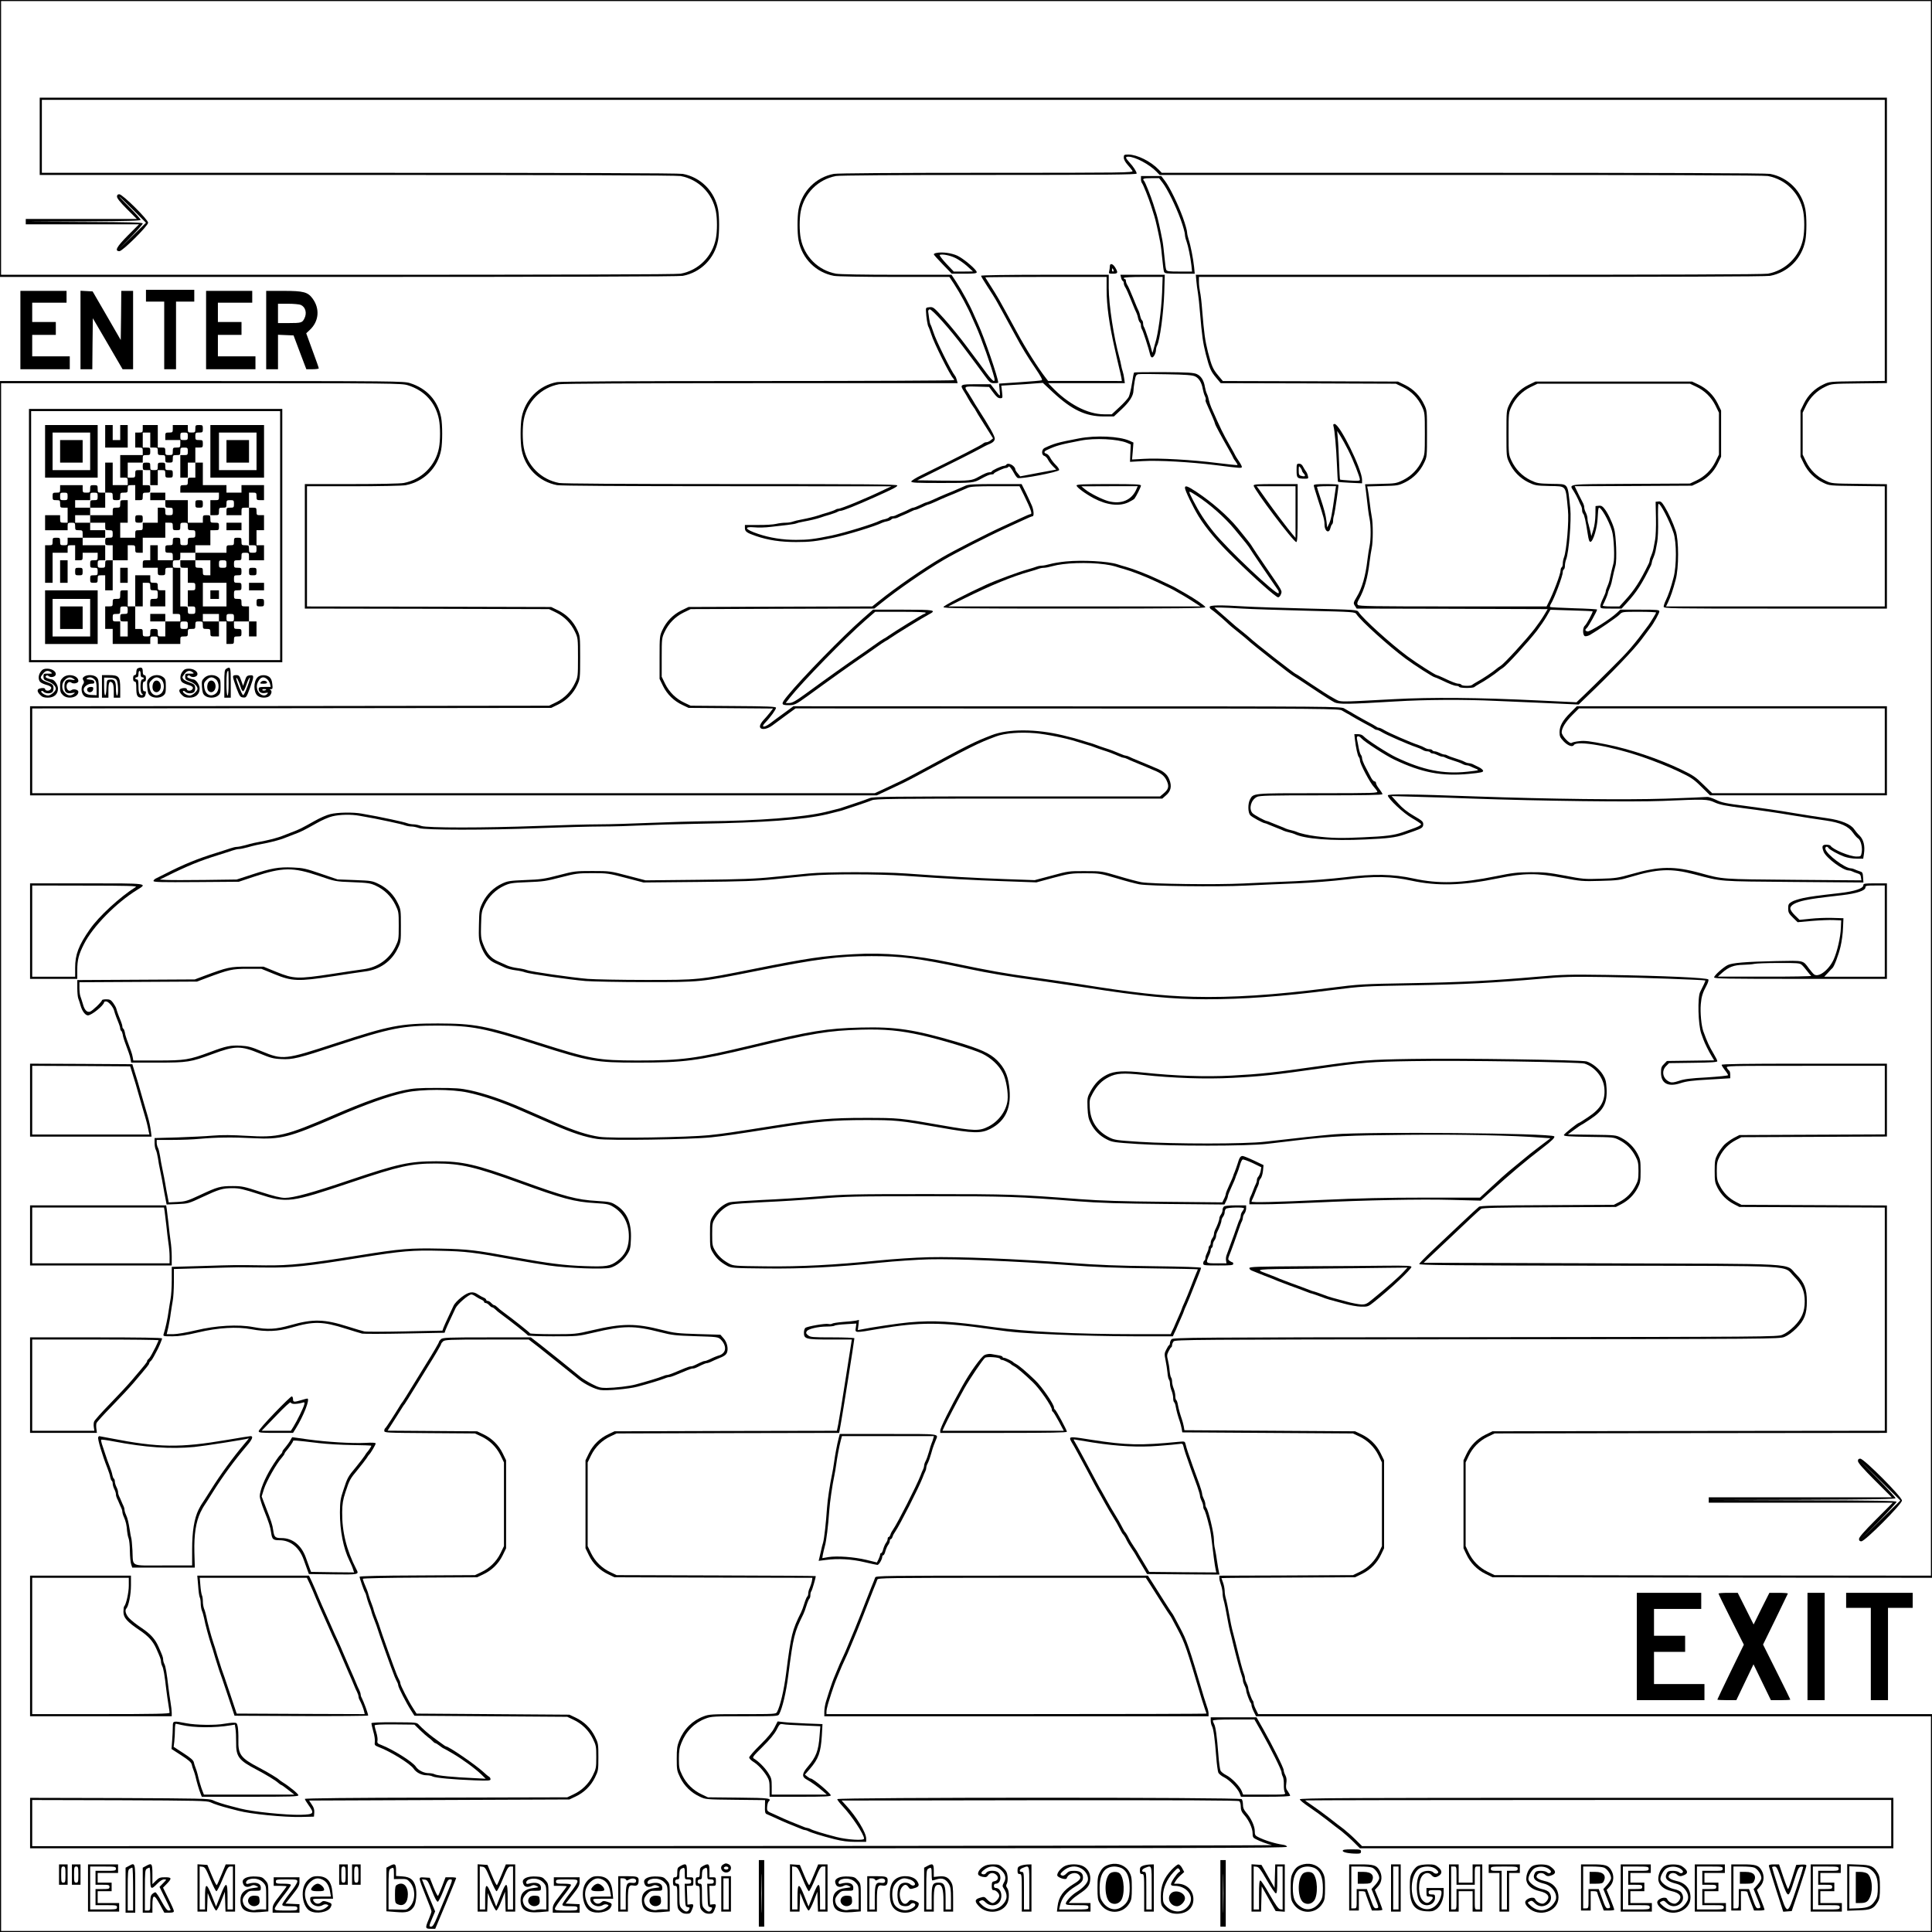 <?xml version="1.0" encoding="UTF-8"?>
<!DOCTYPE svg  PUBLIC '-//W3C//DTD SVG 20010904//EN'  'http://www.w3.org/TR/2001/REC-SVG-20010904/DTD/svg10.dtd'>
<svg width="1800pt" height="1800pt" version="1.0" viewBox="0 0 1800 1800" xmlns="http://www.w3.org/2000/svg">
<g transform="translate(0 1800) scale(.1 -.1)">
<path d="m0 16710v-1290h3154c2071 0 3172 3 3207 10 167 31 297 161 329 330 13 68 13 222 0 290-32 169-162 299-329 330-35 7-1072 10-3012 10h-2959v340 340h8585 8585v-1310-1309l-257-3c-255-3-259-3-315-30-79-37-142-98-181-177l-32-66v-215-215l32-66c39-79 102-140 181-177 56-27 60-27 315-30l257-3v-559-560h-1019-1019l19 39c23 49 45 111 71 210 30 109 30 368 0 456-26 77-66 165-104 227-26 41-35 49-57 46l-26-3 3-150c2-83-2-175-8-205s-13-68-16-85c-3-16-12-44-20-62-8-17-14-36-14-42s-4-19-8-29c-83-170-134-249-223-346l-51-56h-80c-44 0-78 3-76 8 21 40 48 106 48 114 0 5 6 24 14 41 8 18 17 43 20 57 14 67 28 128 37 160 15 50 6 285-13 345-20 66-62 153-92 188-17 22-30 28-52 25l-29-3-1-81c-1-48-8-104-20-140l-18-59-8 40c-5 22-13 54-18 71-6 17-10 41-10 55 0 13-7 37-15 53-8 15-15 37-15 47 0 11-4 27-9 37-5 9-25 50-45 89l-35 73 547 2 547 3 57 27c79 37 142 98 181 177l32 66v215 215l-32 66c-39 79-102 140-181 177l-57 27h-730-730l-66-32c-79-39-140-102-177-181-27-56-27-60-27-272s0-216 27-272c37-79 98-142 176-181 63-30 73-32 198-35 163-4 149 14 172-222 11-102-13-382-37-443-6-16-11-41-11-57s-4-32-10-35c-5-3-10-15-10-26 0-35-68-216-115-306l-16-33h-874c-736 0-874 2-884 14-9 11-7 23 10 52 51 91 82 201 99 349 6 44 14 102 20 128 13 61 13 232 0 294-5 26-14 86-19 133-6 47-13 99-17 117l-6 31 144 4c139 3 146 4 210 35 78 39 139 102 176 181 27 56 27 60 27 272s0 216-27 272c-37 79-98 142-177 181l-66 32-816 3-816 2-42 50c-50 60-62 86-97 221-27 107-36 173-54 392-5 70-14 146-20 170-5 23-10 63-10 90v47h2634c1722 0 2652 3 2687 10 167 31 297 161 329 330 13 68 13 222 0 290-32 169-162 299-329 330-35 7-1022 10-2860 10h-2807l-29 30c-74 77-201 140-282 140-40 0-43-2-43-28 0-18 13-42 36-68 19-21 40-47 45-56 9-17-58-18-1359-18-875 0-1389-4-1423-10-167-31-297-161-329-330-13-68-13-222 0-290 32-169 162-299 329-330 31-6 265-10 565-10h511l43-65c58-89 130-222 167-310 7-16 24-55 38-85 46-100 151-396 171-482 11-49-16-31-74 47-30 41-63 85-72 98-9 12-62 82-117 156s-146 186-202 248c-98 109-104 114-138 111s-36-5-34-38c2-54 15-134 23-145 4-5 15-37 26-69 24-80 174-380 204-410 5-5 10-14 10-18s-821-8-1824-8c-1179 0-1842-4-1877-10-167-31-297-161-329-330-13-68-13-232 0-301 31-167 161-297 330-329 34-6 599-10 1584-10l1531-1-60-28c-176-85-409-181-436-181-8 0-19-4-25-8-5-4-36-16-69-26-33-9-73-22-90-28-37-12-94-26-162-39-29-5-64-14-78-19-15-6-45-10-68-10s-62-5-87-11-100-11-167-10h-123v-29c0-32 18-45 103-74 115-39 229-56 373-56 131 0 184 6 349 40 126 27 392 108 455 140 9 4 30 11 48 14 17 4 34 12 37 17 4 5 15 9 26 9 10 0 27 4 37 10 9 5 35 16 57 25s52 23 67 31c14 8 31 14 37 14s34 11 63 25c28 14 55 25 60 25 4 0 31 11 60 24 29 14 82 37 118 52 36 14 85 35 110 46s60 26 78 34c25 11 85 14 256 14h224l41-82c66-136 81-178 61-178-6 0-47-17-93-39-45-21-120-56-167-77-149-68-462-228-565-289-173-101-432-280-588-406l-61-49-856-2-855-3-66-32c-79-39-140-102-177-181-26-56-27-61-27-257v-200l32-66c39-79 102-140 181-177l57-27 393-3 394-3-28-37c-16-20-43-52-61-71s-33-45-33-58c0-36 61-32 114 7 23 17 81 60 129 95l89 65 2531-1c2477 0 2533-1 2562-20 17-10 37-22 45-26 8-3 26-14 40-23s66-38 115-65c50-26 94-51 99-56 6-5 16-9 23-9s30-10 51-23c39-24 249-116 317-138 22-7 49-19 60-26s29-13 42-13c12 0 25-4 28-10 3-5 14-10 23-10s30-7 46-15c15-8 36-15 45-15s21-4 26-8c6-4 37-16 70-26s72-24 87-32c14-8 33-14 42-14s24-4 34-9c9-5 33-15 52-23 35-15 34-15-82-28-220-23-410 15-658 133-77 36-277 165-304 196-13 14-31 21-54 21h-34l5-47c9-78 26-156 37-167 5-5 10-19 10-30 0-32 94-210 132-250 11-12 24-29 29-38 9-17-20-18-551-18-615 0-603 1-635-60-20-40-19-120 3-145 14-17 121-75 138-75 3 0 20-6 37-14 18-7 52-21 77-31 25-9 52-21 60-25 9-4 31-11 50-15s41-11 50-15c93-46 346-66 660-51 212 9 286 19 365 46 22 8 60 21 85 30 77 27 90 36 90 66 0 24-11 34-87 78-62 36-106 71-148 118l-60 66 245-7c135-3 360-11 500-16 651-23 1504-33 1780-22 399 17 417 17 485-14 46-21 101-32 279-55 121-15 316-43 431-63 116-19 261-42 323-50 138-20 214-53 257-116 16-23 37-46 46-51 24-13 42-82 34-130-7-38-8-39-49-39-63 0-219 65-241 100-3 6-22 10-41 10-37 0-43-15-24-65 22-57 180-175 235-175 8 0 23-4 33-9 9-5 31-13 47-18 23-6 31-15 33-37l4-28-634 5c-675 6-653 4-867 63-240 66-382 64-634-8-132-37-153-41-297-45-145-5-166-3-330 29-151 28-195 33-320 32s-169-6-321-37c-328-67-533-73-769-22-190 42-374 45-645 11-117-14-320-30-460-36-137-5-353-15-480-21-257-13-858-5-952 12-32 6-128 31-213 57-155 46-155 46-310 46-151 1-159 0-312-42l-158-42-287 10c-272 10-509 23-913 52-229 16-740 16-905 0-71-7-222-22-335-33-164-17-303-22-695-26l-490-5-165 43c-163 43-167 44-330 44-159 0-170-1-315-39-133-35-168-40-310-45-145-6-165-9-217-33-79-37-142-98-181-176-31-64-32-72-35-207-3-123-1-147 18-197 33-88 72-135 138-164 31-14 72-32 91-41 19-8 61-19 95-23s73-13 88-19c36-14 411-68 563-81 66-5 319-10 562-10 519 0 505-1 1038 105 555 111 755 137 1065 137 281 0 428-19 875-113 236-50 385-74 740-123 99-14 281-41 404-60 488-77 786-106 1096-106 349 0 710 26 1177 86 275 35 297 36 748 44 476 8 773 24 1195 61 213 19 283 21 615 16 325-5 909-26 918-32 3-2-21-54-48-106-26-49-19-309 10-389 7-19 16-44 20-55 13-36 49-109 75-152l25-42-440-6-27-28c-24-23-28-36-28-81 0-101 66-136 184-97 52 17 109 25 263 33l198 12v32c0 18-4 36-10 39-5 3-15 15-20 26-11 19-1 19 730 19h740v-320-319l-1355-6-52-27c-29-16-68-44-88-63-19-20-47-59-63-88-24-47-27-62-27-157s3-110 27-157c35-66 85-116 151-151l52-27 1355-6v-1039-1040l-1828-2-1827-3-66-32c-79-39-140-102-177-181l-27-57v-410-410l27-57c37-79 98-142 177-181l66-32 2047-3 2048-2v7350 7350h-9e3 -9e3v-1290zm17990-6055v-7335l-2033 2-2032 3-66 32c-79 39-140 102-177 181l-27 57v390 390l27 57c37 79 98 142 177 181l66 32 1827 3 1828 2v1060 1059l-677 3-678 3-52 27c-67 35-116 85-150 151-24 45-28 64-28 137s4 92 28 137c34 66 83 116 150 151l52 27 678 3 677 3v339 340h-770c-556 0-770-3-770-11 0-6 14-28 30-49 17-21 30-42 30-47s-89-14-199-21c-153-8-212-16-258-32-44-15-67-18-84-11-66 25-84 101-36 149l27 27 225 3c166 2 225 6 225 15 0 7-15 37-33 67-44 74-61 112-97 210-19 52-31 176-24 255 6 70 17 106 56 178 11 21 18 44 15 51-6 16-419 35-947 43-352 5-421 3-635-16-422-37-719-53-1195-61-451-8-473-9-748-44-522-67-915-92-1272-83-296 8-561 38-1055 117-99 16-299 45-445 65-249 34-398 60-751 134-348 73-626 98-918 81-290-17-422-36-941-140-502-100-500-100-993-100-232 0-476 5-542 10-152 13-527 67-563 81-15 6-54 15-88 19s-76 15-95 23c-19 9-60 27-91 41-66 29-105 76-138 164-19 49-21 74-18 177 3 112 5 125 35 187 39 78 102 139 181 176 52 24 72 27 217 33 142 5 177 10 310 45 141 36 159 39 295 39 139 0 151-2 310-44l165-43 510 5c414 4 549 9 715 26 113 11 264 26 335 33 165 16 636 15 865-1 417-29 644-41 930-51l306-11 159 43c152 40 167 42 295 42 131 0 140-2 290-46 85-26 182-51 214-57 94-17 730-25 991-12 127 6 343 16 480 21 142 6 339 22 455 36 261 33 423 30 610-11 240-52 478-46 809 22 243 50 359 50 601 4 166-31 184-33 350-28 160 4 184 7 280 36 258 77 378 82 595 25 266-69 211-65 923-71l653-5-3 48c-3 44-6 49-33 57-16 5-38 13-47 18-10 5-25 9-33 9-55 0-224 127-238 179-5 22 16 31 28 11 10-16 90-60 147-81 31-11 78-19 115-19h62l7 45c11 74-3 131-40 169-19 18-41 45-51 60-31 47-121 84-247 102-62 8-207 31-323 50-115 20-310 48-433 64-197 25-231 32-286 59-34 16-71 28-81 26-11-2-186-9-390-16-372-12-1071-4-1775 21-606 22-810 24-810 9 2-31 145-166 228-213 45-26 82-51 82-55 0-10-32-26-90-46-25-9-63-22-85-30-79-27-153-37-365-46-206-10-298-8-440 10-67 8-154 28-180 41-9 4-31 11-50 15s-41 11-50 15c-8 4-35 16-60 25-25 10-59 24-77 31-17 8-34 14-37 14-17 0-124 58-138 75-35 41-13 122 42 150 25 13 109 15 600 15 410 0 570 3 570 11 0 6-14 28-30 49-17 21-30 45-30 54s-6 16-14 16c-7 0-21 15-31 33-9 17-32 61-51 97-19 35-34 74-34 85 0 12-5 26-10 31-6 6-15 35-21 65-5 30-13 66-16 82-7 34 15 37 43 6 27-31 227-160 304-196 256-122 443-157 696-133 114 11 134 16 132 29-2 9-21 25-43 35-22 11-48 23-57 28-10 4-25 8-34 8s-28 6-42 14c-15 8-54 22-87 32s-64 22-70 26c-5 4-17 8-26 8s-30 7-45 15c-16 8-37 15-46 15s-20 5-23 10c-3 6-16 10-28 10-13 0-31 6-42 13s-38 19-60 26c-68 22-278 114-317 138-21 13-44 23-51 23s-17 4-22 9c-6 5-50 30-100 56-49 27-101 56-115 65s-32 20-40 23c-8 4-28 16-45 26-29 19-85 20-2582 20l-2551 1-89-65c-48-35-107-78-130-96-59-43-87-36-41 11s98 120 98 136c0 11-77 14-397 16l-398 3-57 27c-79 37-142 98-181 177l-32 66v180c0 174 1 182 27 237 37 79 98 142 177 181l66 32 855 3 856 2 61 49c156 126 415 305 588 406 103 61 416 221 565 289 47 21 122 56 167 77 46 22 87 39 93 39 15 0 12 52-5 96-9 22-34 76-56 122l-41 82h-244c-188 0-251-3-276-14-18-8-53-23-78-34s-74-32-110-46c-36-15-89-38-118-52-29-13-56-24-60-24-5 0-32-11-60-25-29-14-57-25-63-25s-23-6-37-14c-15-8-45-22-67-31s-48-20-57-25c-10-6-27-10-37-10-11 0-22-4-26-9-3-5-20-13-37-17-18-3-39-10-48-14-63-32-329-113-455-140-159-33-219-40-329-40-123 0-244 19-353 56-122 41-139 70-35 61 37-4 105-2 152 4s117 14 156 18c39 5 76 11 81 14s34 11 64 16c70 13 126 26 164 39 17 6 57 19 90 28 33 10 64 22 69 26 6 4 17 8 25 8 22 0 148 50 326 130 169 76 205 95 205 107 0 11-279 13-1549 13-998 0-1567 4-1601 10-169 32-299 162-330 329-13 69-13 193 0 261 32 169 162 299 329 330 35 6 700 10 1883 10h1830l-7 27c-4 16-11 34-17 41-35 42-179 332-202 408-11 32-22 64-26 69-4 6-10 30-13 55-4 25-7 54-9 65s4 21 13 23c21 4 192-187 320-359 55-74 108-144 117-156 9-13 42-57 72-98 51-70 57-75 93-75 20 0 37 2 37 5 0 44-129 419-187 545-14 30-31 69-38 85-37 88-109 221-167 310l-43 65h-511c-300 0-534 4-565 10-167 31-297 161-329 330-13 68-13 182 0 250 32 169 162 299 329 330 34 6 549 10 1427 10 1093 0 1374 3 1374 13 0 17-31 65-69 106-37 41-39 51-8 51 62 0 197-72 262-140l29-30h2807c1838 0 2825-3 2860-10 167-31 297-161 329-330 13-68 13-182 0-250-32-169-162-299-329-330-35-7-966-10-2692-10h-2638l5-57c3-32 9-83 15-115 5-31 14-112 19-180 18-214 27-280 54-387 35-135 47-161 97-221l42-50 816-2 816-3 66-32c79-39 140-102 177-181 26-56 27-62 27-252s-1-196-27-252c-37-79-98-142-176-181-64-31-71-32-210-35l-144-4 6-46c21-186 27-233 36-275 13-62 13-193 0-254-6-26-14-84-20-128-17-149-50-265-99-345-33-56-34-59-17-85l16-25 890-2 889-3-36-60c-20-33-59-89-87-125-78-101-282-323-313-342-15-9-37-25-48-35-25-22-127-91-175-116-19-11-39-23-45-28-12-12-92-11-100 1-3 6-15 10-25 10-20 0-62 16-145 56-28 13-54 24-58 24-13 0-190 113-272 174-158 117-414 349-457 413-14 22-18 22-464 33-247 6-516 15-599 20-228 14-325 13-325-5 0-7 6-18 14-22 17-10 98-78 141-118 33-32 50-46 130-110 27-22 57-46 65-54 47-45 424-341 434-341 2 0 80-51 173-113 92-62 185-120 205-130 42-20 122-19 573 8 272 17 635 19 930 5 110-5 329-14 486-21l287-13 67 65c236 224 449 447 518 540 43 57 81 109 85 114 29 37 82 133 82 148s-16 17-182 17h-182l-31-29c-57-56-254-180-275-174-24 6-25 16-5 33 14 12 95 157 95 171 0 3-97 9-216 12-119 4-219 9-222 12-4 3 0 16 7 28 33 52 111 261 111 296 0 11 4 23 10 26s10 19 10 35 5 41 11 57c26 64 50 366 39 475-27 247-11 226-174 230-125 3-135 5-198 35-78 39-139 102-176 181-26 56-27 62-27 252s1 196 27 252c37 79 98 142 177 181l66 32h710 710l57-27c79-37 142-98 181-177l32-66v-195-195l-32-66c-39-79-102-140-181-177l-57-27-552-3c-614-3-575 2-530-70 13-20 31-55 41-77 9-22 21-48 26-57 6-10 10-28 10-41s5-28 10-33c11-11 24-69 43-192 8-54 15-72 26-70 25 5 63 134 66 226 2 46 6 86 10 90 17 17 93-115 123-213 19-61 27-257 14-305-9-32-24-93-38-160-3-14-12-39-20-57-8-17-14-37-14-45 0-7-12-35-25-63-14-27-25-60-25-72 0-22 3-23 99-23h99l51 56c89 97 140 176 223 346 4 10 8 23 8 29s6 25 14 42c8 18 17 46 20 62 3 17 10 55 16 85s10 121 8 202c-2 80 0 149 3 153 15 14 103-155 141-270 29-87 29-308 0-416-26-99-48-161-72-212-11-22-20-49-20-59 0-17 43-18 1040-18h1040v580 579l-257 3c-255 3-259 3-315 30-79 37-142 98-181 177l-32 66v195 195l32 66c39 79 102 140 181 177 56 27 60 27 315 30l257 3v1329 1330h-8605-8605v-360-360h2959c1940 0 2977-3 3012-10 167-31 297-161 329-330 13-68 13-182 0-250-32-169-162-299-329-330-35-7-1131-10-3192-10h-3139v1275 1275h8990 8990v-7335zm-6415 1675c83-5 352-14 599-20 446-11 450-11 464-33 43-64 299-296 457-413 82-61 259-174 272-174 4 0 30-11 58-24 83-40 125-56 145-56 10 0 22-4 25-10 8-12 128-13 141-1 5 5 25 17 44 28 48 25 150 94 175 116 11 10 33 26 48 35 33 20 237 243 317 347 30 40 71 99 90 133l35 61 195-6c107-3 196-7 198-8 6-5-56-121-72-134-22-18-22-89 0-98 9-3 30 2 48 12 71 41 253 165 275 189 24 26 26 26 183 26 87 0 158-3 158-7 0-5-52-91-72-118-139-188-186-243-349-404-102-102-217-215-254-250l-67-64-356 17c-554 27-995 31-1347 12-549-29-487-30-560 9-35 18-127 77-204 129-78 53-143 96-146 96-11 0-386 293-435 341-8 8-38 32-65 54-28 22-55 44-62 50-55 48-132 116-162 142l-36 33h55c30 0 123-5 205-10z"/>
<path d="m10630 16332c0-15 4-32 9-37 11-12 63-142 86-215 10-30 23-73 30-95 12-39 34-135 55-245 6-31 14-101 19-155 5-55 12-108 16-117 6-16 23-18 147-18h139l-6 63c-8 75-31 196-51 257-8 25-14 53-14 64 0 16-18 80-40 141-46 126-123 283-168 342l-33 43h-94-95v-28zm202-35c45-59 122-216 168-342 23-63 40-125 40-144 0-11 6-38 14-58 16-46 37-148 46-225l6-58h-117c-102 0-118 2-124 18-4 9-11 62-16 117-5 54-13 124-19 155-21 110-43 206-55 245-7 22-20 65-30 95-23 73-75 203-86 215-19 20-6 25 66 25h74l33-43z"/>
<path d="m1090 16168c0-15 31-54 92-115l93-93h-518-517v-25-25h527 528l-103-103c-105-106-128-147-79-147 29 0 267 236 267 265s-238 265-268 265c-16 0-22-6-22-22zm148-121 122-122-127-125-128-125 113 115c61 63 112 121 112 128 0 9-119 13-537 14l-538 3 528 2c407 3 527 6 527 15 0 7-46 59-102 115-57 57-100 103-98 103 3 0 60-55 128-123z"/>
<path d="m8723 15643c-13-2-23-8-23-13 0-4 38-47 84-94l83-86h117c93 0 116 3 116 14 0 23-119 124-179 153-55 26-144 38-198 26zm177-46c31-15 80-49 110-76l55-50-90-1h-89l-71 75c-38 41-65 77-60 80 22 10 93-3 145-28z"/>
<path d="m10340 15518c0-13-3-33-6-45-6-21-3-23 35-23 47 0 50 9 21 58-23 37-50 43-50 10zm34-33c3-8 1-15-4-15-6 0-10 7-10 15s2 15 4 15 6-7 10-15z"/>
<path d="m9140 15431c0-5 26-49 58-98 32-48 74-115 92-148s41-74 51-92c17-31 43-78 119-218 60-112 113-199 186-306 50-74 69-109 60-112-7-3-100-11-206-18l-192-13 5-60c6-68 12-70-56 18l-28 36h-134c-150 0-154-2-115-65 11-16 29-48 41-70s32-54 45-72c13-17 24-34 24-37 0-2 36-62 81-132l81-128-22-18c-12-10-30-18-39-18s-21-4-27-9c-15-16-222-122-576-296-54-26-98-54-98-61 0-12 49-14 284-14 287 0 299 1 366 39 53 29 81 41 99 41 12 0 21 3 21 8 0 9 93 52 113 52 9 0 19 5 22 11 7 11 27-12 56-65 9-17 22-34 30-39 22-14 383 55 387 74 1 8-13 30-33 49-19 19-42 49-51 67-8 17-24 33-35 36-25 7-24 21 4 34 88 41 118 50 315 88 132 26 346 15 432-21l35-15-4-81-3-81 118 7c149 9 441-8 693-39 221-28 231-29 231-14 0 6-13 31-30 56-16 24-30 46-30 48s-25 48-55 100c-59 102-86 158-169 347-9 20-19 51-23 70-3 18-11 44-18 58s-15 43-19 65c-10 62-36 102-76 120-30 13-81 16-307 18-149 1-274-1-277-4s-12-49-20-102c-8-52-22-109-30-125s-47-59-86-95l-72-67h-72c-154 0-339 98-490 259l-30 31h357 357l-6 43c-3 23-9 53-14 67s-12 41-15 60c-4 19-10 49-15 65-53 190-100 496-100 654v121h-595c-362 0-595-4-595-9zm1170-132c0-146 25-323 75-544 8-33 16-71 19-85s12-54 21-90 19-80 22-97l5-33-343 1h-344l-21 27c-72 92-189 277-264 417-76 140-102 187-119 218-10 18-33 59-51 92-19 33-55 93-82 134-26 41-48 75-48 77s254 4 565 4h565v-121zm825-806c36-17 61-59 71-118 4-22 13-52 20-66 7-15 10-29 7-33-4-3-1-16 5-29 6-12 17-38 25-57s24-56 36-82c11-26 21-52 21-56 0-9 63-126 134-250 20-35 36-66 36-68 0-3 10-18 22-34s20-31 17-33c-2-2-85 7-184 19-234 30-551 48-689 39l-109-6 7 79 6 79-37 17c-97 42-314 52-473 21-199-38-229-47-317-88-30-14-32-66-4-74 11-3 27-19 35-36 9-18 30-45 47-62l30-30-168-31-168-32-22 27c-13 14-23 31-23 36-2 36-69 71-85 45-3-5-13-10-22-10-20 0-113-43-113-52 0-5-9-8-21-8-18 0-46-12-99-41-67-38-79-39-329-37l-245 3 79 39c209 103 475 237 515 260 25 14 52 28 60 31 48 19 65 33 68 56s-48 113-165 295c-7 10-25 39-39 64-15 25-34 56-43 70-42 61-42 61 81 58l113-3 39-52c29-39 45-53 64-53 24 0 24 1 18 58l-7 59 113 7c62 3 149 9 193 13l81 6 94-88c178-165 305-225 476-225h92l73 68c71 66 108 124 109 171 0 13 5 53 11 87 10 57 14 63 37 68 15 2 132 2 261-1 181-3 241-8 266-20z"/>
<path d="m10445 15413c3-16 11-29 16-31s9-11 9-21c0-9 6-25 13-36 8-11 33-67 56-125s46-112 51-120c4-9 11-30 14-48 4-17 12-34 17-37 5-4 9-16 9-29 0-12 4-26 8-32 9-9 66-186 77-236 3-16 11-28 19-28 15 0 36 41 36 71 0 11 5 30 11 41 25 47 60 304 66 491l5 167h-207-207l7-27zm382-140c-7-164-37-389-65-473-6-19-14-48-18-65-6-24-8-26-11-10-8 39-66 220-75 229-4 6-8 20-8 32 0 13-4 25-9 29-5 3-13 20-17 37-3 18-10 39-14 48-5 8-28 62-51 120s-48 114-56 125c-7 11-13 27-13 37s-4 18-10 18c-5 0-10 5-10 10 0 6 67 10 181 10h181l-5-147z"/>
<path d="m12424 14028c11-39 25-196 32-358 3-85 8-157 10-159s53-6 114-9l110-5v33c0 97-208 520-256 520-12 0-15-6-10-22zm138-224c46-92 108-249 108-274 0-10-19-12-91-7-50 3-92 7-94 9s-6 73-9 158-8 187-12 225l-6 70 29-45c16-25 50-86 75-136z"/>
<path d="m12080 13616c0-70 5-76 79-76 31 0 33 2 26 28-3 15-12 34-19 42-6 8-18 27-26 43-9 18-21 27-37 27-22 0-23-4-23-64zm50 0c0-5 7-18 17-28 20-23 13-31-21-22-23 5-26 11-26 52 0 42 1 44 15 26 8-10 15-23 15-28z"/>
<path d="m10030 13477c0-17 80-76 160-119 121-64 238-78 323-38 25 12 50 27 56 33 17 22 61 110 61 123 0 12-55 14-300 14-238 0-300-3-300-13zm558-34c-44-103-141-144-262-112-56 15-175 75-217 110l-34 28 262 1h263l-12-27z"/>
<path d="m11680 13476c0-35 371-526 397-526 10 0 13 52 13 270v270h-205c-170 0-205-2-205-14zm390-246v-241l-28 33c-39 45-177 228-237 313-27 39-60 85-73 103l-24 32h181 181v-240z"/>
<path d="m12240 13478c0-7 16-62 36-123 59-182 64-201 64-242 0-63 43-89 55-33 4 16 11 32 16 35 5 4 9 18 9 32 0 15 4 40 10 57 7 26 41 253 40 279 0 4-52 7-115 7-84 0-115-3-115-12zm198-70c-29-207-37-247-56-288l-17-35-6 55c-8 63-20 110-60 230-16 47-29 89-29 93s40 7 88 7h89l-9-62z"/>
<path d="m11040 13454c0-24 75-179 127-264 73-118 179-243 335-395 190-187 386-360 406-360 9 0 21 13 26 28 12 34 20 20-139 252-66 96-125 184-130 194-11 20-37 53-133 171-93 113-237 239-386 338-84 55-106 62-106 36zm107-71c119-76 262-202 351-309 102-122 135-164 147-185 8-15 211-314 262-387 7-9 9-22 5-29-15-24-478 412-606 572-81 101-136 187-190 293-50 99-51 97 31 45z"/>
<path d="m9930 12769c-52-5-118-16-146-24s-63-15-77-15-36-4-49-9-50-17-83-26c-84-23-295-101-385-142-195-89-400-196-400-209 0-12 178-14 1220-14 969 0 1220 3 1220 13 0 11-103 82-185 128-16 9-46 26-65 37-37 22-55 31-190 94-94 45-231 98-300 117-25 7-61 17-80 24-87 28-327 41-480 26zm365-27c33-4 76-13 95-19 19-7 55-17 80-24 69-19 206-72 300-117 135-63 153-72 190-94 19-11 49-28 65-37 17-9 59-36 95-59l65-42h-1175-1175l140 70c263 130 458 210 620 255 33 9 70 21 83 26s35 9 49 9 49 7 77 15c109 31 326 39 491 17z"/>
<path d="m8040 12238c-182-159-569-555-703-720-63-77-62-88 8-88 58 0 68 5 182 87 208 152 387 279 488 348 28 18 88 61 135 94 47 34 92 64 100 68 8 3 29 16 45 28 43 31 313 197 358 220 78 41 56 45-241 45h-278l-94-82zm585 52c-3-5-11-10-16-10-10 0-276-164-334-205-16-12-37-25-45-28-8-4-53-34-100-68-47-33-107-76-135-94-101-69-280-196-488-348-99-72-127-87-157-87h-30l39 50c115 145 519 559 701 718l94 82h239c156 0 236-3 232-10z"/>
<path d="m14630 11359c-72-72-100-123-100-182 0-38 6-50 40-86 38-39 81-54 94-32 28 45 357-13 651-116 105-36 250-95 322-130 119-56 141-71 214-143l81-80h824 824v415 415h-1445-1444l-61-61zm2930-354v-395h-804-804l-82 80c-72 71-95 87-208 141-206 99-479 191-698 234-152 30-199 36-248 30-34-3-66-11-73-16-17-15-93 66-93 98 0 39 36 98 100 162l61 61h1424 1425v-395z"/>
<path d="m17360 9752c0-29-79-56-215-72-227-26-277-33-345-47-41-9-90-24-107-35-29-17-33-25-33-62 0-36 6-48 44-85l44-43 134 12c73 6 164 10 202 8l70-3-3-70c-3-84-33-217-66-292-45-100-143-175-185-140-8 6-28 30-45 52-59 80-42 76-305 71-286-6-415-17-455-38-44-23-125-97-125-114 0-12 118-14 805-14h805v445 445h-110c-98 0-110-2-110-18zm200-427v-425h-282-282l35 37c18 21 37 40 41 43 16 13 58 123 76 201 11 46 22 125 23 174l4 90-105 3c-58 2-150-2-204-8l-100-10-43 42c-25 24-43 51-43 64 0 31 49 58 140 77 68 14 118 21 345 47 136 16 215 43 215 72 0 16 11 18 90 18h90v-425zm-775-313c11-9 34-35 50-57 17-22 34-43 40-47 5-4-188-8-430-7h-440l40 36c61 54 109 72 195 74 41 1 89 5 105 9 17 4 118 8 225 8 171 1 198-1 215-16z"/>
<path d="m17310 4388c0-16 48-71 157-180l158-158h-853-852v-25-25h857 858l-158-158c-109-109-157-164-157-180s6-22 22-22c34 0 378 346 378 380s-354 390-388 390c-16 0-22-6-22-22zm210-550-185-183 168 170c92 94 167 176 167 183 0 9-185 13-867 14l-868 3 863 2c675 3 862 6 862 15 0 7-75 89-167 183l-168 170 190-187 190-188-185-182z"/>
<path d="m1360 15245v-55h85 85v-315-315h55 55v315 315h85 85v55 55h-225-225v-55z"/>
<path d="m190 14925v-365h230 230v60 60h-175-175v100 100h110 110v60 60h-110-110v90 90h160 160v55 55h-215-215v-365z"/>
<path d="m750 14925v-365h55 55l2 237 3 238 139-238 138-237h49 49v365 365h-55-55l-2-229-3-229-131 227-131 226-56 3-57 3v-366z"/>
<path d="m1920 14925v-365h230 230v60 60h-175-175v100 100h110 110v60 60h-110-110v90 90h160 160v55 55h-215-215v-365z"/>
<path d="m2480 14925v-365h55 55v160 161l73-3 72-3 59-157 60-158h58c32 0 58 4 58 8 0 5-26 80-59 168l-58 159 33 31c86 80 96 198 26 293-44 60-85 71-269 71h-163v-365zm323 234c44-20 59-77 32-128-19-38-30-41-146-41h-99v90 90h95c52 0 105-5 118-11z"/>
<path d="m0 7225v-7225h9e3 9e3v1015 1015h-3139-3139l-21 43c-12 24-21 50-21 58 0 9-3 19-7 23-11 11-43 99-43 117 0 9-7 30-15 45-8 16-15 37-15 46s-4 27-9 40c-13 30-37 121-84 313-8 33-20 80-27 105-6 25-15 65-19 90-17 97-33 176-42 206-5 17-9 46-9 65-1 19-7 52-15 74s-15 41-15 42c0 2 280 4 623 5l622 3 66 32c79 39 140 102 177 181l27 57v410 410l-32 66c-39 79-102 140-181 177l-57 27-1590 10-6 35c-4 19-11 49-17 65-18 52-31 99-38 138-3 20-10 40-15 43s-9 20-9 38c0 19-7 50-15 69-8 20-15 49-15 65 0 15-4 32-9 38-5 5-11 34-14 64-2 30-10 75-16 99-10 39-9 50 6 80 10 20 21 38 26 39 4 2 7 11 7 20 0 10 7 25 14 34 12 17 167 18 2827 20 2748 3 2815 3 2864 22 33 13 71 41 111 80 75 75 98 134 98 251s-23 176-98 251c-110 109 82 98-1816 104l-1656 5 106 100c336 319 413 390 429 402 15 10 152 13 637 15l619 3 52 27c66 35 116 85 151 151 24 47 27 62 27 157s-3 110-27 157c-35 66-85 116-151 151-52 27-54 27-276 30l-223 3 61 45c33 24 62 44 64 44 3 0 39 23 81 51 125 82 162 151 154 291-4 63-10 86-34 125-34 55-98 107-152 124-49 14-1168 31-1627 23-406-6-477-12-880-69-407-58-535-72-801-86-240-13-526-3-810 27-194 21-283 16-351-19-67-34-112-80-153-154-30-56-31-62-28-153 4-79 9-104 31-147 34-67 84-116 150-149 48-25 69-28 282-42 329-21 1024-21 1210 1 77 9 199 23 270 32 338 40 482 47 1030 52 505 5 982-5 1255-26l85-6-99-75c-55-41-132-102-170-135-39-33-93-77-119-98s-97-85-158-142l-111-103h-507c-366 0-630-6-954-21-441-21-667-26-667-16 0 3 4 13 9 23 5 9 17 37 26 62s21 53 26 62c5 10 9 25 9 35 0 9 7 24 16 34 8 9 18 41 21 70l5 54-90 43c-49 23-97 42-105 42-20 0-31-17-46-70-8-25-20-59-27-77-8-17-14-34-14-37 0-4-16-41-35-82s-35-80-35-88c0-7-7-28-16-45l-16-33-532 5c-404 4-594 10-796 25-571 44-647 47-1420 47-692 0-777-2-1020-22-146-12-382-27-525-33-143-7-277-16-297-21-52-13-117-66-153-124-29-47-30-52-30-174 0-119 1-129 27-172 31-52 71-89 132-122 39-21 54-22 356-25 348-4 659 12 1070 54 135 14 340 28 455 31 247 6 788-16 1295-53 260-20 452-27 778-31 237-3 432-7 432-9s-7-18-15-36-30-74-49-124-46-116-60-147c-14-30-26-59-26-62s-12-32-26-63-30-68-36-82c-5-14-17-40-26-57l-15-33h-341c-537 0-1009 23-1306 65-397 56-559 65-790 45-99-9-349-46-446-66l-32-6 6 47 5 48-29-7c-16-3-69-9-119-12-49-4-95-11-102-16-6-5-22-6-35-3-28 7-197-22-215-37-7-6-13-25-13-44 0-59 18-64 245-64h201l-57-362c-31-200-62-391-69-425l-13-63-1036-2-1036-3-57-27c-79-37-142-98-181-177l-32-66v-410-410l32-66c39-79 102-140 181-177l57-27 922-3 922-2-5-33c-4-17-13-45-20-61-8-16-14-39-14-52s-4-25-9-28c-5-4-17-32-27-64-9-31-23-68-30-82-84-170-93-204-140-570-20-158-55-305-85-361-9-18-26-19-319-19-289 0-313-1-365-21-104-39-183-117-227-226-19-48-23-76-23-168 0-104 2-114 32-176 39-79 102-140 181-177 57-27 58-27 334-30l276-3-1-61c-2-45 2-62 13-68 8-4 31-14 50-22 19-9 60-27 90-41 30-13 75-33 100-42 25-10 59-24 77-31 17-8 36-14 42-14s19-4 29-9c24-14 128-46 246-76 73-18 124-25 197-25h99v30c0 56-90 204-189 311l-40 44 1846 3c1356 1 1849-1 1859-9 8-6 14-29 14-51 0-31 7-49 30-75 45-50 80-127 80-172 0-34 4-43 29-55 39-21 108-46 151-56 19-4-2572-8-5757-9l-5793-1v215 215l813-2c726-3 816-5 847-19 35-17 101-38 175-57 22-5 60-15 85-22 117-31 423-61 580-58l125 3 3 37c2 27-4 48-23 75l-25 38 2425 10 57 27c79 37 142 98 181 177 31 63 32 70 32 191s-1 128-32 191c-39 79-102 140-181 177l-57 27-1424 10-32 50c-43 66-119 215-119 232 0 7-4 21-10 31-5 9-16 33-24 52-24 58-150 411-159 445-3 11-15 45-27 75s-24 64-27 75c-2 11-8 29-12 40-16 40-33 91-38 110-2 11-9 29-13 40-21 48-40 98-40 106 0 5 240 10 533 11l532 3 57 27c79 37 142 98 181 177l32 66v410 410l-32 66c-39 79-102 140-181 177l-57 27-834 6 65 102c36 56 70 111 77 122s15 22 18 25 49 77 103 165 108 176 120 195c52 82 116 191 116 199 0 4 8 15 18 24 17 15 60 17 408 17h390l87-67c48-38 146-116 219-175s147-118 163-131c58-45 144-88 198-97 58-9 263 9 347 31 102 27 217 62 248 75 18 8 39 14 47 14s31 7 52 16 47 20 58 24 37 15 58 24 44 16 52 16c15 0 23 3 83 33 19 9 40 17 47 17s26 6 42 14c15 8 42 19 58 26 64 25 80 37 89 61 13 38-1 96-34 132l-28 32-209 6c-189 6-219 9-332 38-252 64-373 63-660-4-145-34-154-35-359-35-116 0-212 4-214 8-3 9-163 135-241 192-27 19-56 43-65 53-9 9-21 17-27 17s-18 9-28 20c-9 11-24 20-32 20s-15 5-15 10c0 6-10 15-22 20-13 5-36 18-53 29-49 34-88 27-155-24-36-28-66-60-76-83-9-20-31-68-50-107-18-38-38-82-43-96l-9-26-351-7c-192-4-363-4-378 0-15 3-82 23-148 44-224 71-326 74-539 14-138-39-212-43-345-18-141 27-348 15-536-30-84-20-177-36-211-36h-61l15 63c7 34 18 91 22 127 5 36 14 89 19 119 6 29 11 109 11 176v122l283 8c155 5 298 8 317 8s134-1 255-2c248-3 380 11 895 94 377 60 472 69 734 62 233-5 315-15 679-82 106-19 255-44 332-55 173-25 511-38 572-21 57 16 121 67 157 125 27 42 31 59 34 141 7 155-37 255-141 319-43 27-59 30-170 37-194 11-305 41-712 189-418 152-544 181-790 181-250 0-357-23-810-176-349-118-521-165-601-165-39 0-103 16-224 55-156 51-177 55-262 55-116 0-141-7-303-83-118-55-137-61-211-65l-82-4-11 58c-7 33-16 84-21 114s-16 89-25 130-20 100-24 131c-5 30-13 65-20 77-6 11-11 32-11 46v26h148c81 0 194 4 252 10 156 14 304 16 500 6 258-13 331 6 770 195 283 123 492 197 650 231 152 32 429 32 580-1 140-30 303-85 485-164 83-36 223-97 312-136 173-75 293-115 407-132 106-17 869-5 1061 15 148 16 188 22 620 90 367 57 520 71 815 71 291 0 312-2 705-71 304-54 375-55 462-11 146 75 202 204 174 405-13 100-45 167-111 233s-157 107-380 173c-394 115-564 141-890 133-319-8-465-31-1031-168-510-122-636-139-1049-139-369 0-434 12-916 165-504 161-602 179-944 180-350 0-451-20-953-184-473-155-491-157-687-76-97 41-128 49-197 53-95 5-136-3-285-59-197-73-233-79-488-79h-228l-5 28c-2 15-10 43-17 62s-16 44-20 55-13 36-20 55-15 47-17 63c-3 15-9 30-14 33s-9 12-9 21c0 8-6 29-13 46-16 38-37 94-44 122-3 11-17 35-30 53-20 27-31 32-64 32-21 0-39-4-39-8 0-14-89-100-111-107-29-9-52 15-67 72-8 26-18 58-23 71s-9 47-9 77v54l548 3 547 3 90 34c209 78 240 85 380 85h130l120-49c165-68 223-70 550-20 132 20 268 41 302 45 130 17 239 93 296 209 32 65 32 67 32 216 0 142-1 153-27 207-37 79-98 142-177 181-63 31-71 32-226 38l-160 6-155 53c-140 48-166 54-261 58-133 6-204-7-383-66l-141-46-295-4c-162-2-324-2-359 0l-63 3 63 31c200 99 313 145 484 198 50 16 108 34 130 42 23 8 50 14 62 14s48 7 80 16c56 16 95 25 186 42 48 10 122 30 152 42 11 4 52 20 90 35 77 29 90 36 217 107 47 27 113 56 145 63 69 17 175 19 252 5 124-22 161-29 278-54 67-14 134-30 148-36 14-5 41-10 58-10 18 0 50-7 72-15 55-19 620-20 1130 0 209 8 466 15 570 15 105 0 271 5 370 10s329 12 510 15c645 11 1007 38 1225 90 36 9 81 20 100 25 19 4 49 13 65 19 17 6 71 24 120 40 50 16 107 37 127 45 33 14 178 16 1372 16h1335l35 31c45 39 55 84 31 145-18 49-55 80-125 108-25 10-58 24-75 32-16 7-48 20-70 29-69 28-89 37-107 46-10 5-23 9-29 9s-25 6-42 14c-71 30-95 39-152 57-33 11-69 23-80 28s-47 17-80 26c-33 10-71 22-85 26-14 5-79 22-145 38-250 61-511 62-666 2-174-68-197-80-719-361-103-55-138-72-293-144l-78-36h-3925-3924v395 395l2418 2 2417 3 66 32c79 39 140 102 177 181 26 56 27 61 27 257s-1 201-27 257c-37 79-98 142-177 181l-66 32-1137 3-1138 2v560 560h434c249 0 456 4 486 10 169 32 299 162 330 329 13 69 13 233 0 301-30 158-134 272-291 321-59 18-127 19-1940 19h-1879v-7225zm3799 7186c157-49 261-163 291-321 13-68 13-192 0-261-31-167-161-297-330-329-30-6-237-10-486-10h-434v-580-580l1138-2 1137-3 66-32c79-39 140-102 177-181 26-55 27-63 27-237s-1-182-27-237c-37-79-98-142-177-181l-66-32-2417-3-2418-2v-415-415h3944 3945l78 36c155 72 190 89 293 144 518 279 573 307 740 369 83 31 223 42 365 30 102-9 295-48 385-78 14-4 52-16 85-26 33-9 69-21 80-26s47-17 80-28c57-18 81-27 152-57 17-8 36-14 42-14s19-4 29-9c18-9 38-18 107-46 22-9 54-22 70-29 17-8 50-22 75-32 70-28 101-54 121-100 23-51 16-78-31-117l-32-27h-1334c-1194 0-1339-2-1372-16-20-8-77-29-127-45-49-16-103-34-120-40-16-6-46-15-65-19-19-5-64-16-100-25-210-50-635-83-1105-86-121-1-355-8-520-15s-383-14-485-14-356-7-565-15c-509-19-1036-19-1090 0-22 8-54 15-72 15-17 0-44 5-58 10-14 6-81 22-148 36-117 25-154 32-278 54-78 14-224 12-292-5-32-7-98-36-145-63-127-71-140-78-217-107-38-15-79-31-90-35-30-12-104-32-152-42-91-17-130-26-186-42-32-9-68-16-80-16s-39-6-62-14c-22-8-80-26-130-42-172-53-310-109-480-197-33-17-70-35-82-41-13-6-23-17-23-24 0-11 76-12 398-10l397 3 141 47c268 89 362 90 604 8 155-53 155-53 315-59 144-6 166-9 217-33 79-37 142-98 181-177 31-64 32-69 32-196s-1-132-32-196c-57-116-166-192-296-209-34-4-170-25-302-45-312-47-348-46-510 20l-120 49h-150c-163 0-184-5-400-85l-90-34-1095-6v-74c0-41 4-84 9-97s15-43 22-68c14-50 44-90 68-90 34 0 150 94 151 123 0 4 9 7 19 7 21 0 64-50 74-85 7-28 28-84 44-122 7-17 13-38 13-46 0-9 4-18 9-21s11-18 14-33c2-16 10-44 17-63s16-44 20-55 13-36 20-55 15-47 17-62l5-28h248c277 0 308 5 508 79 212 79 264 80 442 6 99-41 127-49 200-52 105-6 157 6 527 128 495 162 606 184 933 184 320-1 428-22 924-180 487-155 544-165 936-165 435 0 554 16 1069 139 553 133 712 160 1011 168 227 6 361-7 570-53 177-40 477-131 558-169 85-41 159-109 196-184 30-58 51-183 43-253-12-98-83-196-179-244-84-43-132-41-423 10-398 70-412 71-725 71-317 0-460-12-835-71-432-68-472-74-620-90-192-20-917-32-1021-15-114 17-234 57-407 132-89 39-229 100-312 136-182 79-344 134-485 165-90 19-135 22-310 22s-220-3-310-22c-158-34-368-108-652-231-446-193-518-211-810-193-137 8-228 9-313 2-66-6-216-13-332-17l-213-6v-44c0-24 5-54 11-65 7-12 15-47 20-77 4-31 15-90 24-131s20-100 25-130 14-81 21-114l11-58 102 4c99 4 103 5 231 65 156 73 189 83 283 83 61 0 100-9 242-55 264-86 298-81 865 110 451 152 554 175 786 175 231 0 363-31 774-180 407-148 518-178 712-189 111-7 127-10 170-37 99-62 149-168 141-301-6-87-38-148-106-200-66-50-104-56-302-49-188 6-344 26-647 81-376 69-444 77-700 82-284 6-372-1-753-62-496-80-649-96-875-94-292 4-285 4-592-6l-283-8v-122c0-67-5-147-11-176-5-30-14-83-19-119-8-60-28-154-45-207-7-23-6-23 81-23 66 0 127 10 239 36 189 45 362 55 496 30 137-26 248-21 370 14 212 62 294 60 514-10 66-21 133-41 149-45 16-3 195-3 398 1l370 7 9 26c5 14 25 58 43 96 19 39 41 87 50 107 17 37 121 128 148 128 7 0 27-9 43-21 17-11 40-24 53-29 12-5 22-14 22-20 0-5 7-10 15-10s23-9 32-20c10-11 22-20 28-20s18-8 27-17c9-10 38-34 65-53 78-57 238-183 241-192 2-4 107-8 234-8 228 0 232 0 377 34 282 67 378 67 624 4 110-28 142-31 329-37 200-6 207-7 232-30 38-36 52-86 32-116-8-13-26-26-38-30-28-8-63-22-101-41-16-8-35-14-42-14s-28-8-47-17c-60-30-68-33-83-33-8 0-31-7-52-16s-47-20-58-24-37-15-58-24-44-16-52-16-29-6-47-14c-31-13-143-47-248-75-60-16-190-31-270-32-55 0-74 5-134 36-39 20-84 48-101 61-116 95-309 250-382 307l-87 67h-410c-367 0-411-2-428-17-10-9-18-20-18-24 0-8-64-117-116-199-12-19-66-107-120-195s-100-162-103-165-11-14-18-25c-59-97-136-216-144-221-5-3-9-14-9-24 0-19 14-19 423-22l422-3 57-27c79-37 142-98 181-177l32-66v-390-390l-32-66c-39-79-102-140-181-177l-57-27-537-3c-340-1-538-6-538-12 0-14 41-133 50-145 4-5 10-21 13-35 5-23 18-64 38-115 4-11 10-29 12-40 3-11 15-45 27-75s24-64 27-75c9-34 135-387 159-445 8-19 19-43 24-52 6-10 10-24 10-31 0-17 76-166 119-232l32-50 1424-10 57-27c79-37 142-98 181-177 30-61 32-72 32-171s-2-110-32-171c-39-79-102-140-181-177l-57-27-1222-3c-795-1-1223-6-1223-12s16-32 36-60c55-77 49-84-76-88-137-3-449 29-560 58-25 7-63 17-85 22-74 19-140 40-175 57-31 14-122 16-867 19l-833 2v-235-235h5855c5002 0 5855 2 5855 14 0 8-15 16-37 19-76 11-172 41-234 73-25 12-29 21-29 55 0 45-35 122-80 172-22 26-30 45-30 74 0 21-5 44-12 51-18 18-3768 17-3768 0 0-7 23-37 50-66 86-91 200-262 200-302 0-20-154-11-256 15-118 30-222 62-246 76-10 5-23 9-29 9s-25 6-42 14c-18 7-52 21-77 31-25 9-70 29-100 42-30 14-71 32-90 41-65 28-65 28-63 68 2 21 7 42 13 48 32 32 13 35-277 38l-288 3-57 27c-79 37-142 98-181 177-29 59-32 74-32 156 0 70 5 103 24 148 43 109 122 187 226 226 52 20 76 21 365 21 293 0 310 1 319 19 30 56 65 203 85 361 47 366 56 400 140 570 7 14 21 51 30 82 10 32 22 60 27 64 5 3 9 18 9 33s4 31 9 36c7 8 41 124 41 141 0 2-417 5-927 6l-928 3-57 27c-79 37-142 98-181 177l-32 66v390 390l32 66c39 79 102 140 181 177l57 27 1036 3 1037 2 16 88c16 85 126 778 126 794 0 4-92 8-204 8-187 0-206 2-227 19-20 16-22 23-13 38 13 22 106 44 189 44 32 0 64 4 70 8 5 5 53 11 107 14l96 6-5-39c-7-50-14-50 219-10 380 64 576 63 1043-4 202-29 299-37 610-50 204-9 530-16 726-16h356l15 33c9 17 21 43 26 57 6 14 22 51 36 82s26 60 26 63 12 32 26 62c14 31 41 97 60 147 20 50 44 112 55 138 10 26 19 51 19 56 0 6-172 12-437 15-332 4-521 11-783 31-514 38-1046 59-1315 53-131-3-335-17-475-31-403-41-723-58-1050-54-282 3-297 4-336 25-61 33-101 70-132 122-25 42-27 55-27 152 0 100 2 108 30 154 36 58 101 111 153 124 20 5 154 14 297 21 143 6 379 21 525 33 242 20 328 22 1e3 22 751 0 833-3 1400-47 205-16 390-21 816-25l552-5 16 33c9 17 16 38 16 45 0 8 16 47 35 88s35 78 35 82c0 3 6 20 14 37 8 18 20 54 28 81 7 27 19 51 25 53 7 3 49-12 94-33l80-39-6-35c-4-19-13-42-21-51-8-8-14-23-14-32 0-10-4-25-9-35-5-9-17-37-26-62s-21-53-26-62c-5-10-9-29-9-43v-25h138c75 0 279 7 452 15 502 24 1003 34 1295 26l270-7 73 66c223 201 339 298 501 423 89 68 121 100 111 110-32 30-1736 45-2050 19-147-13-326-32-645-69-185-22-842-22-1170-1-213 14-234 17-282 42-111 56-174 152-180 276-4 70-2 79 27 133 41 74 86 120 152 153 69 35 133 39 313 20 285-31 587-41 839-28 274 14 397 28 811 87 400 57 474 63 865 69 445 8 1554-9 1602-23 96-30 176-128 185-228 11-117-32-193-153-272-42-28-78-51-81-51-13 0-143-104-143-115s45-14 233-17c231-3 232-3 284-30 67-35 116-85 150-151 24-45 28-64 28-137s-4-92-28-137c-34-66-83-116-150-151l-52-27-619-3c-485-2-622-5-637-15-10-8-87-78-171-158-84-79-204-193-268-253-63-60-116-115-118-122-3-11 264-14 1665-16 1914-3 1719 7 1829-102 70-71 98-135 98-231s-28-160-98-231c-40-39-78-67-111-80-49-19-116-19-2864-22-2660-2-2815-3-2827-20-7-9-14-24-14-34 0-9-3-18-7-20-5-1-17-20-27-41-18-34-19-44-7-100 7-34 15-87 18-117 2-30 9-59 14-64 5-6 9-23 9-38 0-16 7-45 15-65 8-19 15-50 15-69 0-18 4-35 9-38s12-23 15-43c7-39 20-86 38-138 6-16 13-46 17-65l6-35 1590-10 57-27c79-37 142-98 181-177l32-66v-390-390l-27-57c-37-79-98-142-177-181l-66-32-622-3-623-2v-23c0-12 7-40 15-62s14-55 15-74c0-19 4-48 9-65 9-30 25-109 42-206 4-25 13-65 19-90 7-25 18-70 25-100 36-149 74-288 86-318 5-13 9-31 9-40s7-30 15-46c8-15 15-36 15-45 0-18 32-106 43-117 4-4 7-14 7-23 0-8 9-34 21-58l21-43h3144 3144v-1e3 -1e3h-8990-8990v7210 7210h1864c1798 0 1866-1 1925-19z"/>
<path d="m270 13010v-1180h1180 1180v1180 1180h-1180-1180v-1180zm2340 0v-1160h-1160-1160v1160 1160h1160 1160v-1160z"/>
<path d="m420 13795v-245h245 245v245 245h-245-245v-245zm420 0v-175h-175-175v175 175h175 175v-175z"/>
<path d="m560 13795v-105h105 105v105 105h-105-105v-105z"/>
<path d="m980 13935v-105h105 105v105 105h-35-35v-70-70h-35-35v70 70h-35-35v-105z"/>
<path d="m1330 14005c0-33-2-35-35-35h-35v-70-70h35c33 0 35-2 35-35v-35h-105-105v-105-105h35c33 0 35-2 35-35v-35h-70-70v105 105h-35-35v-140-140h-35c-33 0-35 2-35 35s-2 35-35 35-35-2-35-35-2-35-35-35-35 2-35 35v35h-105-105v-35c0-33-2-35-35-35s-35-2-35-35 2-35 35-35 35-2 35-35 2-35 35-35h35v-70-70h-35c-33 0-35 2-35 35v35h-70-70v-70-70h105 105v35c0 33 2 35 35 35s35-2 35-35 2-35 35-35 35-2 35-35v-35h-70-70v-35c0-33-2-35-35-35s-35 2-35 35-2 35-35 35-35-2-35-35-2-35-35-35h-35v-175-175h35 35v140 140h70 70v35c0 33 2 35 35 35h35v-70-70h35c33 0 35 2 35 35v35h70 70v-35c0-33-2-35-35-35s-35-2-35-35 2-35 35-35 35-2 35-35-2-35-35-35-35-2-35-35 2-35 35-35 35 2 35 35 2 35 35 35h35v-70-70h35 35v140 140h70 70v70 70h35c33 0 35-2 35-35s2-35 35-35h35v70 70h105 105v70 70h35c33 0 35-2 35-35s2-35 35-35 35 2 35 35 2 35 35 35 35-2 35-35 2-35 35-35 35-2 35-35-2-35-35-35-35-2-35-35-2-35-35-35-35 2-35 35-2 35-35 35-35-2-35-35-2-35-35-35-35-2-35-35 2-35 35-35 35-2 35-35v-35h-70-70v70 70h-35-35v-70-70h-35c-33 0-35-2-35-35v-35h70 70v-35c0-33 2-35 35-35s35 2 35 35 2 35 35 35h35v-215-215h35c33 0 35-2 35-35v-35h-70-70v35 35h-70-70v-35-35h70 70v-70-70h-35c-33 0-35 2-35 35s-2 35-35 35-35-2-35-35-2-35-35-35-35 2-35 35-2 35-35 35h-35v105 105h35 35v110 110h35c33 0 35-2 35-35s2-35 35-35c34 0 35-1 35-40s-1-40-35-40c-33 0-35-2-35-35v-35h70 70v75 75h-35c-33 0-35 2-35 35s-2 35-35 35-35 2-35 35v35h-70-70v-145-145h-35-35v75 75h-35c-34 0-35-1-35-40s-1-40-35-40c-33 0-35-2-35-35s-2-35-35-35h-35v-105-105h35 35v-70-70h175 175v35c0 33 2 35 35 35s35-2 35-35v-35h105 105v35c0 33 2 35 35 35s35 2 35 35 2 35 35 35 35 2 35 35 2 35 35 35 35-2 35-35 2-35 35-35 35-2 35-35c0-34 1-35 40-35h40v70 70h35 35v-105-105h35c33 0 35 2 35 35s2 35 35 35 35 2 35 35-2 35-35 35-35 2-35 35v35h70 70v-70-70h35 35v70 70h-35-35v70 70h-35c-33 0-35 2-35 35s-2 35-35 35c-34 0-35 1-35 40s1 40 35 40c33 0 35 2 35 35s-2 35-35 35-35 2-35 35 2 35 35 35 35 2 35 35-2 35-35 35-35 2-35 35 2 35 35 35 35 2 35 35 2 35 35 35 35-2 35-35v-35h70 70v70 70h-35-35v70 70h35 35v70 70h-35c-33 0-35 2-35 35s-2 35-35 35h-35v70 70h35c33 0 35-2 35-35s2-35 35-35h35v70 70h-105-105v-35-35h-70-70v35 35h-110-110v105 105h-35-35v70 70h35c33 0 35 2 35 35s-2 35-35 35-35 2-35 35 2 35 35 35 35 2 35 35-2 35-35 35-35-2-35-35-2-35-35-35-35 2-35 35v35h-70-70v-35c0-33-2-35-35-35s-35-2-35-35v-35h70 70v-35c0-33-2-35-35-35s-35-2-35-35-2-35-35-35-35 2-35 35-2 35-35 35h-35v105 105h-70-70v-35zm70-105v-70h35c33 0 35-2 35-35s2-35 35-35 35-2 35-35 2-35 35-35 35 2 35 35 2 35 35 35 35 2 35 35 2 35 35 35 35-2 35-35-2-35-35-35h-35v-105-105h35 35v70 70h35 35v-70-70h-35c-33 0-35-2-35-35s-2-35-35-35-35-2-35-35v-35h180 180v-35c0-34-1-35-40-35h-40v-70-70h40c39 0 40 1 40 35 0 33 2 35 35 35s35 2 35 35 2 35 35 35 35-2 35-35-2-35-35-35-35-2-35-35v-35h70 70v35c0 33 2 35 35 35h35v-175-175h35c33 0 35-2 35-35s-2-35-35-35-35 2-35 35-2 35-35 35-35 2-35 35-2 35-35 35-35-2-35-35-2-35-35-35-35-2-35-35v-35h-145-145v-35-35h70 70v-70-70h-35c-33 0-35 2-35 35s-2 35-35 35-35 2-35 35v35h-70-70v-35c0-33 2-35 35-35h35v-70-70h35c33 0 35-2 35-35s-2-35-35-35h-35v-75-75h35c33 0 35-2 35-35s-2-35-35-35-35 2-35 35-2 35-35 35h-35v180 180h-35c-33 0-35 2-35 35s2 35 35 35 35 2 35 35v35h70 70v35 35h70 70v70 70h40c39 0 40 1 40 35s-1 35-40 35-40 1-40 35c0 33-2 35-35 35s-35-2-35-35v-35h-70-70v105 105h-105-105v-35c0-33 2-35 35-35s35-2 35-35-2-35-35-35-35 2-35 35-2 35-35 35h-35v-70-70h-70-70v-35c0-33-2-35-35-35s-35-2-35-35v-35h-70-70v70 70h35 35v105 105h-35c-33 0-35-2-35-35s-2-35-35-35-35-2-35-35v-35h-105-105v-35-35h70 70v-35c0-33 2-35 35-35s35-2 35-35-2-35-35-35-35-2-35-35 2-35 35-35h35v-70-70h-35c-33 0-35-2-35-35s-2-35-35-35-35 2-35 35 2 35 35 35h35v70 70h-105-105v35 35h105 105v35 35h-70-70v35 35h-70-70v35 35h70 70v35 35h-70-70v35 35h70 70v35c0 33 2 35 35 35s35-2 35-35-2-35-35-35-35-2-35-35v-35h70 70v70 70h35c33 0 35-2 35-35s2-35 35-35 35 2 35 35 2 35 35 35 35 2 35 35 2 35 35 35h35v-70-70h35c33 0 35 2 35 35s2 35 35 35 35 2 35 35-2 35-35 35h-35v70 70h-35c-33 0-35-2-35-35s-2-35-35-35h-35v70 70h70 70v35c0 33 2 35 35 35s35 2 35 35-2 35-35 35h-35v70 70h35 35v-70zm350 35c0-33-2-35-35-35s-35 2-35 35 2 35 35 35 35-2 35-35zm-1120-560c0-33-2-35-35-35s-35 2-35 35 2 35 35 35 35-2 35-35zm1480-630c0-33-2-35-35-35s-35 2-35 35 2 35 35 35 35-2 35-35zm0-285v-110h-110-110v110 110h110 110v-110zm-920-145c0-33-2-35-35-35s-35-2-35-35 2-35 35-35h35v-70-70h-35-35v70 70h-35c-33 0-35 2-35 35s2 35 35 35 35 2 35 35 2 35 35 35 35-2 35-35zm850-70v-35h-75-75v35 35h75 75v-35zm140 0c0-33-2-35-35-35s-35 2-35 35 2 35 35 35 35-2 35-35zm-430-70c0-33-2-35-35-35s-35 2-35 35 2 35 35 35 35-2 35-35z"/>
<path d="m1330 13655c0-33 2-35 35-35h35v-70-70h35 35v70 70h35c33 0 35-2 35-35s2-35 35-35 35 2 35 35-2 35-35 35-35 2-35 35-2 35-35 35-35-2-35-35-2-35-35-35-35 2-35 35-2 35-35 35-35-2-35-35z"/>
<path d="m1400 13375v-35h70 70v35 35h-70-70v-35z"/>
<path d="m1820 13305c0-33 2-35 35-35s35 2 35 35-2 35-35 35-35-2-35-35z"/>
<path d="m1260 13165c0-33 2-35 35-35s35 2 35 35-2 35-35 35-35-2-35-35z"/>
<path d="m2110 13095v-35h70 70v35 35h-70-70v-35z"/>
<path d="m1960 12460v-40h40 40v40 40h-40-40v-40z"/>
<path d="m1960 13795v-245h250 250v245 245h-250-250v-245zm430 0v-175h-175-175v175 175h175 175v-175z"/>
<path d="m2110 13795v-105h105 105v105 105h-105-105v-105z"/>
<path d="m560 12675v-105h35 35v105 105h-35-35v-105z"/>
<path d="m700 12675c0-33 2-35 35-35s35 2 35 35-2 35-35 35-35-2-35-35z"/>
<path d="m1120 12640v-70h35 35v70 70h-35-35v-70z"/>
<path d="m2320 12675c0-33 2-35 35-35s35 2 35 35-2 35-35 35-35-2-35-35z"/>
<path d="m2320 12535v-35h70 70v35 35h-70-70v-35z"/>
<path d="m420 12250v-250h245 245v250 250h-245-245v-250zm420-5v-175h-175-175v175 175h175 175v-175z"/>
<path d="m560 12245v-105h105 105v105 105h-105-105v-105z"/>
<path d="m2390 12385c0-33 2-35 35-35s35 2 35 35-2 35-35 35-35-2-35-35z"/>
<path d="m1283 11773c-7-2-13-18-13-34 0-19-5-29-15-29s-15-10-15-30 5-30 15-30c12 0 15-14 15-63 0-69 10-87 51-87 19 0 28 6 33 23 9 33 8 37-9 37-11 0-15 12-15 45s4 45 15 45c10 0 15 10 15 30s-5 30-15 30-15 11-15 35c0 35-12 43-47 28zm27-53c0-20 5-30 15-30 8 0 15-4 15-10 0-5-7-10-15-10-20 0-22-126-2-133 6-2 9-8 5-12s-14-2-23 5c-10 9-15 31-15 76 0 50-3 64-15 64-8 0-15 5-15 10 0 6 7 10 15 10 10 0 15 10 15 30 0 17 5 30 10 30 6 0 10-13 10-30z"/>
<path d="m2108 11769c-16-9-18-27-18-139v-130h30 30v140c0 146-2 153-42 129zm22-134c0-70-4-115-10-115s-10 43-10 108c0 95 4 122 17 122 2 0 3-52 3-115z"/>
<path d="m381 11744c-25-31-27-76-6-98 9-9 34-20 55-26 46-12 58-27 38-46-15-15-48-10-48 7 0 10-31 12-54 3s-20-31 9-59c18-19 35-25 70-25 59 0 95 32 95 85 0 35-35 85-59 85-5 0-22 5-37 10-20 8-24 14-16 22s15 8 26-2c22-17 66-5 66 20 0 27-38 50-81 50-29 0-43-6-58-26zm94-7c16-12 13-14-26-13-42 1-44 0-44-28 0-25 6-31 40-43 42-14 75-45 75-70 0-22-47-63-72-63-28 0-71 28-63 41 4 5 13 3 21-6 19-19 68-19 83-1 7 8 11 27 9 42-2 24-11 31-52 46-44 15-65 31-66 49 0 4 9 18 21 33 23 29 46 33 74 13z"/>
<path d="m1701 11744c-25-31-27-76-6-98 9-9 34-20 55-26 46-12 58-27 38-46-15-15-48-10-48 7 0 10-31 12-54 3s-20-31 9-59c18-19 35-25 70-25 59 0 95 32 95 85 0 35-35 85-59 85-5 0-22 5-37 10-20 8-24 14-16 22s15 8 26-2c22-17 66-5 66 20 0 27-38 50-81 50-29 0-43-6-58-26zm94-7c16-12 13-14-26-13-42 1-44 0-44-28 0-25 6-31 40-43 42-14 75-45 75-70 0-22-47-63-72-63-28 0-71 28-63 41 4 5 13 3 21-6 19-19 68-19 83-1 7 8 11 27 9 42-2 24-11 31-52 46-44 15-65 31-66 49 0 4 9 18 21 33 23 29 46 33 74 13z"/>
<path d="m585 11685c-21-20-25-34-25-80s4-60 25-80c44-45 145-24 145 30 0 20-46 30-65 15-20-16-45 3-45 35s25 51 45 35c19-15 65-5 65 15 0 54-101 75-145 30zm101-10c17-13 16-14-18-8-50 8-68-8-68-62s18-70 68-62c34 6 35 5 18-8-28-21-54-18-81 10-17 16-25 35-25 60s8 44 25 60c27 28 53 31 81 10z"/>
<path d="m784 11696c-15-12-17-18-8-33s8-23-2-38c-21-28-17-82 6-105 16-16 33-20 80-20h60v85c0 72-3 88-20 105-24 24-87 27-116 6zm96-26c16-16 20-33 20-83v-64l-46 2c-46 1-74 21-74 52 0 24 39 53 71 53 24 0 30 4 27 18-2 12-15 18-43 20-28 3-35 6-24 13 23 14 48 10 69-11z"/>
<path d="m813 11584c-3-8-1-20 5-26 16-16 47-5 50 20 3 18-1 22-23 22-14 0-28-7-32-16z"/>
<path d="m950 11605v-105h30 30v69c0 72 10 92 35 71 10-9 15-33 15-76v-64h30 30v85c0 111-12 125-105 125h-65v-105zm136 60c16-22 20-145 4-145-6 0-10 28-10 64 0 71-12 89-57 84-28-3-28-4-31-75-4-101-22-92-22 10v84l51-1c38-1 54-6 65-21z"/>
<path d="m1393 11684c-23-23-25-31-21-86 4-48 9-65 27-79 30-25 92-25 122 0 21 17 24 28 24 86s-3 69-24 86c-35 28-96 25-128-7zm108-13c34-28 34-104 0-132-47-38-99-11-108 58-5 35-2 45 20 67 31 31 56 33 88 7z"/>
<path d="m1430 11641c-14-28-12-67 5-81 37-31 80 24 57 75-14 30-47 33-62 6z"/>
<path d="m1903 11684c-23-23-25-31-21-86 4-48 9-65 27-79 30-25 92-25 122 0 21 17 24 28 24 86s-3 69-24 86c-35 28-96 25-128-7zm108-13c34-28 34-104 0-132-47-38-99-11-108 58-5 35-2 45 20 67 31 31 56 33 88 7z"/>
<path d="m1940 11641c-14-28-12-67 5-81 37-31 80 24 57 75-14 30-47 33-62 6z"/>
<path d="m2171 11693c0-10 15-56 32-103 30-79 35-85 62-88 29-3 31 0 63 86 41 114 41 124 0 120-28-3-33-9-47-51l-16-47-18 50c-16 45-21 50-47 50-22 0-30-5-29-17zm70-90c6-24 17-43 24-43 6 0 20 28 31 62s25 63 31 65-3-34-21-81c-17-47-35-84-41-83-11 4-64 133-64 157 0 21 25-27 40-77z"/>
<path d="m2400 11690c-40-40-39-140 0-172 29-24 92-23 113 0 20 22 22 48 5 55-8 3-5 6 6 6 16 1 18 7 13 48-3 32-12 53-27 65-30 24-85 23-110-2zm88-17c12-10 24-30 28-45l6-28h-56c-48 0-56-3-56-19 0-29 26-44 61-37 27 5 30 4 19-9-28-34-86-4-95 49-5 22-1 44 9 64 23 45 51 53 84 25zm-8-97c0-9-30-14-35-6-4 6 3 10 14 10 12 0 21-2 21-4z"/>
<path d="m2430 11645c-11-13-8-15 25-15 25 0 35 4 33 13-7 18-43 20-58 2z"/>
<path d="m280 9325v-445h220 220v82c0 94 13 145 63 243 82 163 301 385 496 505 99 61 106 60-474 60h-525v-445zm986 412c-148-93-346-275-429-395-105-150-137-235-137-360v-82h-200-200v425 425l493-1c385 0 488-3 473-12z"/>
<path d="m280 7750v-340h566 566l-5 43c-7 53-14 89-32 152-13 44-43 146-91 315-9 30-24 80-34 110l-17 55-476 3-477 2v-340zm950 260c10-30 25-80 34-110 48-169 78-271 91-315 8-27 17-62 20-77 3-16 8-39 11-53l6-25h-546-546v320 320l457-2 456-3 17-55z"/>
<path d="m280 6490v-280h660 660v83c0 45-5 111-11 147-5 36-14 108-19 160-6 52-13 112-16 133l-6 37h-634-634v-280zm1254 223c3-21 10-81 16-133 5-52 14-124 19-160 6-36 11-93 11-127v-63h-640-640v260 260h614 614l6-37z"/>
<path d="m11402 6758c-7-7-12-21-12-33s-7-30-15-41c-8-10-15-27-15-36 0-16-19-67-41-110-5-10-9-26-9-36s-7-27-15-38c-8-10-15-29-15-41s-4-25-10-28c-5-3-10-14-10-23s-7-30-15-46c-8-15-15-37-15-47s-4-21-10-24c-5-3-10-15-10-26 0-18 8-19 140-19 118 0 140 2 140 15 0 8-4 15-8 15-5 0-16 6-26 13-15 11-15 17-6 42 23 57 71 190 91 250 11 33 24 68 30 77 5 10 9 26 9 35 0 10 7 27 15 37 8 11 15 32 15 48v28h-98c-63 0-102-4-110-12zm188-16c0-5-7-17-15-28-8-10-15-27-15-37 0-9-4-25-9-35-6-9-19-44-30-77s-34-98-52-145c-17-47-35-98-41-113s-8-39-5-52l4-25h-92c-104 0-103-1-69 77 8 17 14 38 14 46 0 9 5 19 10 22 6 3 10 16 10 28s7 31 15 41c8 11 15 28 15 38s4 26 9 36c22 43 41 94 41 110 0 9 7 26 15 36 8 11 15 29 15 41s5 26 12 33c13 13 168 17 168 4z"/>
<path d="m12173 6203c-468-3-533-5-533-18 0-9 12-20 28-25 15-6 36-14 47-19s40-16 65-26c73-28 93-36 125-50 17-7 64-25 105-40 68-24 120-44 175-65 11-5 29-11 40-13 11-3 45-15 75-26 30-12 71-26 90-31s78-21 130-35c52-15 124-28 160-29 63-1 67 0 122 44 156 124 348 305 348 327 0 10-47 12-222 11-123-2-463-4-755-5zm901-55c-38-42-166-155-286-252-54-45-65-50-107-49-25 1-89 13-141 28-52 14-111 30-130 35s-60 19-90 31c-30 11-64 23-75 26-11 2-29 8-40 13-55 21-107 41-175 65-41 15-88 33-105 40-31 14-54 23-120 48-115 44-140 42 407 47 282 3 600 6 707 8l194 2-39-42z"/>
<path d="m280 5095v-445h311 312l-5 38c-3 20-2 44 1 53 3 10 69 82 146 161s167 176 200 215c132 155 145 172 145 181 0 5 6 15 14 21 8 7 21 26 30 44s21 39 25 47c16 26 51 109 51 120 0 7-207 10-615 10h-615v-445zm1198 418c-2-5-10-21-17-38-7-16-17-37-22-45s-16-29-25-47-22-37-30-44c-8-6-14-16-14-21 0-9-13-26-145-181-33-39-123-136-200-215s-144-154-148-166c-5-11-6-36-3-53l5-33h-290-289v425 425h591c324 0 589-3 587-7z"/>
<path d="m9174 5376c-31-14-137-161-209-291-116-208-205-388-205-414v-21h590c431 0 590 3 590 11 0 15-101 203-112 207-4 2-8 10-8 18 0 31-112 194-177 256-79 76-147 134-177 150-12 6-23 14-26 17-9 11-72 41-86 41-8 0-14 4-14 9s-17 11-37 14c-21 4-51 9-68 12-16 3-44-1-61-9zm144-36c2-6 10-10 17-10 14 0 76-30 85-41 3-3 14-11 26-17 30-16 98-74 177-150 65-62 177-225 177-256 0-8 4-16 8-18 5-1 30-42 56-90l47-88h-565-565l17 38c32 68 113 224 187 357 49 87 175 274 193 285 20 13 135 4 140-10z"/>
<path d="m2558 4836c-82-85-148-161-148-170 0-14 21-16 160-16h160l24 38c74 118 138 282 109 282-5 0-30-7-57-15-67-20-76-19-76 10 0 14-6 25-12 25-7 0-79-70-160-154zm185 84c18 0 47 4 65 9 31 9 32 9 26-17-8-31-66-149-100-204l-24-38h-136-136l134 139c76 80 134 133 136 125s16-14 35-14z"/>
<path d="m7813 4598c-14-52-33-154-43-228-4-30-12-77-18-105-20-93-42-239-47-314-9-135-26-286-36-321-6-19-15-53-19-75-5-22-12-53-16-69l-7-28 64 8c114 16 245 8 362-20 60-14 115-26 122-26 14 0 45 53 45 77 0 7 4 13 10 13 5 0 14 17 19 38 6 21 17 46 25 57 9 11 16 28 16 38 0 9 4 17 9 17s13 10 17 23c3 12 15 34 26 49 42 61 216 403 253 498 9 25 21 53 26 62 5 10 9 25 9 34s6 28 14 42c8 15 22 54 31 87s20 69 25 80c4 11 13 33 19 48 24 61 53 57-442 57h-453l-11-42zm882 0c-3-13-10-32-15-43s-16-47-25-80-23-72-31-87c-8-14-14-33-14-42s-4-24-9-34c-5-9-17-37-26-62-37-95-211-437-253-498-11-15-23-37-26-49-4-13-12-23-17-23s-9-8-9-17c0-10-7-27-16-38-8-11-19-36-25-57-5-21-14-38-19-38-6 0-10-6-10-13 0-8-7-27-15-44l-15-30-98 24c-113 27-273 39-354 26l-57-10 5 31c3 17 12 54 19 81 14 48 31 186 41 330 5 76 29 241 46 320 6 28 14 75 18 105 10 74 29 176 43 228l11 42h429 428l-6-22z"/>
<path d="m915 4610c-8-14 36-163 86-290 12-30 24-67 26-83 3-15 9-30 14-33s9-15 9-27 7-35 15-51c8-15 15-37 15-47 0-11 4-27 9-37 5-9 14-30 21-47 7-16 16-38 21-47 5-10 9-25 9-34s6-30 14-47c18-40 27-81 30-132 2-22 8-52 14-67s12-69 12-120c1-51 6-106 12-123l10-30h292 291l-4 143c-4 165 14 282 57 372 15 30 30 57 33 60s40 61 83 130c92 147 201 295 313 427 54 62 66 93 37 93-8 0-106-16-217-35-442-75-636-73-1087 15-58 11-106 20-107 20s-5-5-8-10zm1362-62c-104-122-225-288-313-429-43-68-80-126-83-129s-17-27-31-55c-40-82-60-201-60-370v-150h-270c-313 0-278-17-286 140-3 55-8 107-11 115s-9 40-13 70c-13 80-20 111-36 147-8 17-14 38-14 47s-4 24-9 34c-5 9-14 31-21 47-7 17-16 38-21 47-5 10-9 26-9 37 0 10-7 32-15 47-8 16-15 39-15 51s-4 24-9 27-11 18-14 33c-2 16-14 53-26 83s-31 82-41 115l-31 93c-6 19-9 36-6 39 3 2 54-4 114-16 298-57 534-73 754-52 91 9 476 69 507 80 2 0-17-23-41-51z"/>
<path d="m2709 4588c-10-20-31-49-69-95-6-7-10-16-10-21s-9-17-20-27-48-63-81-117c-62-100-109-216-109-269 0-16 17-73 38-126 49-123 60-157 68-213 9-62 18-70 78-70 102 0 185-67 226-183 12-34 28-78 35-97l13-35 226-3c241-3 242-2 217 46-93 180-135 352-133 534 1 78 7 114 31 187 38 114 41 121 116 211 34 41 70 89 81 105 10 17 21 32 25 35 12 10 59 90 59 101 0 8-27 10-97 6-125-6-356 8-537 33-77 11-142 20-143 20s-8-10-14-22zm261-33c74-9 215-17 313-18 97-1 177-4 177-7 0-6-31-52-40-60-3-3-14-18-24-35-11-16-47-64-81-105-75-90-78-97-116-213-27-79-31-107-32-207-1-167 32-338 89-452 14-29 30-65 34-81l9-27-201 2-200 3-13 35c-7 19-23 63-35 97-41 116-124 183-226 183-60 0-69 8-78 70-8 56-19 88-69 216l-39 102 21 68c23 71 115 235 164 290 15 18 27 35 27 38 0 4 5 12 10 19 36 43 70 91 70 100 0 10 12 9 240-18z"/>
<path d="m9970 4597c0-7 6-21 13-32 8-11 35-60 62-110 27-49 63-117 81-150 17-33 49-91 69-130 20-38 43-79 50-90 6-11 29-51 50-90 21-38 55-97 76-130s48-80 60-105c13-25 25-47 28-50 9-7 30-42 40-65 5-11 25-44 45-74 20-29 36-54 36-56 0-1 24-42 54-91l53-89 338-3 337-2-6 27c-4 16-11 60-17 98-5 39-14 89-19 113-6 23-10 63-10 88 0 60-52 277-71 298-5 6-9 20-9 32s-7 35-15 50c-8 16-15 37-15 47 0 9-12 50-26 90-14 39-42 115-61 167-44 124-59 169-67 204-7 28-8 28-64 23-357-35-486-32-808 18-180 29-204 30-204 12zm215-37c234-36 423-45 607-31 90 7 177 15 195 18 29 5 33 2 39-23 8-35 23-80 67-204 19-52 47-128 61-167 14-40 26-81 26-90 0-10 7-31 15-47 8-15 15-38 15-50s4-26 9-32c8-9 26-67 51-169 7-27 16-84 20-125 11-99 28-228 36-263l6-27-312 2-313 3-53 89c-30 49-54 90-54 91 0 2-16 27-36 56-20 30-40 63-45 74-10 23-31 58-40 65-3 3-15 25-28 50-12 25-39 72-60 105s-55 92-76 130c-21 39-44 79-50 90-7 11-30 52-50 90-106 200-187 349-202 373-14 23-14 24 14 18 15-3 87-15 158-26z"/>
<path d="m280 2665v-655h660 660v33c0 17-5 61-11 97s-15 99-20 140c-15 131-26 196-38 218-6 11-11 30-11 41 0 19-8 40-44 121-32 71-73 116-156 172-47 31-100 73-117 92-31 33-42 73-26 90 21 21 43 128 43 214v92h-470-470v-655zm920 563c0-66-25-176-43-194-4-4-7-27-7-51 0-55 33-92 150-171 83-56 124-101 156-172 36-81 44-102 44-121 0-11 5-30 11-41 12-22 23-87 38-218 5-41 14-104 20-140s11-71 11-77c0-10-135-13-640-13h-640v635 635h450 450v-72z"/>
<path d="m1846 3228c3-51 10-101 15-110s9-35 9-57 5-52 11-68c7-15 15-46 20-68 10-55 46-188 67-250 6-16 23-70 37-120 15-49 32-103 38-120 7-16 41-118 77-225l65-195 623-3c342-1 622 1 622 5 0 17-42 131-60 165-6 10-10 24-10 32s-6 27-14 43c-8 15-20 42-26 58-14 34-29 70-58 135-11 25-39 90-62 144s-45 106-50 115c-9 17-54 117-75 166-7 17-25 57-40 90-29 64-43 96-70 160-27 66-32 78-59 138l-27 57h-520-521l8-92zm1040 15c27-60 32-72 59-138 27-64 41-96 70-160 15-33 33-73 40-90 21-49 66-149 75-166 5-9 27-61 50-115s51-119 62-144c29-65 44-101 58-135 6-16 18-43 26-58 8-16 14-35 14-43s4-22 10-32c15-27 38-85 43-110l5-22-596 2-597 3-65 195c-36 107-70 209-77 225-6 17-23 71-38 120-14 50-31 104-37 120-21 62-57 195-67 250-5 22-13 53-20 68-6 16-11 46-11 68s-4 48-9 57c-4 9-11 50-14 90l-6 72h499 499l27-57z"/>
<path d="m8154 3303c-3-10-19-49-35-88-15-38-42-106-59-150s-34-89-39-100-16-40-26-65-23-58-30-75c-7-16-18-43-25-60-7-16-18-43-25-60-7-16-17-41-23-55-5-14-24-56-42-95-18-38-37-81-42-95-6-14-16-38-23-55-24-56-43-110-59-160-8-27-22-72-31-99-8-27-15-69-15-93v-43h1790 1790v25c0 13-6 42-14 62-7 21-21 63-30 93-143 482-157 523-224 649-55 105-66 125-72 131-3 3-35 52-72 110-36 58-85 135-109 172l-44 68h-1268c-1199 0-1268-1-1273-17zm2565-71c24-37 73-114 109-172 37-58 69-107 72-110 6-6 17-26 72-131 67-126 81-167 224-649 9-30 23-72 30-93 8-20 14-40 14-42 0-3-796-5-1770-5h-1770v23c0 13 7 46 15 73 9 27 23 72 31 99 16 50 35 104 59 160 7 17 17 41 23 55 5 14 24 57 42 95 18 39 37 81 42 95 6 14 16 39 23 55 7 17 18 44 25 60 7 17 18 44 25 60 7 17 20 50 30 75s21 54 26 65 22 56 39 100 44 112 59 150c16 39 32 78 35 88 5 16 74 17 1253 17h1248l44-68z"/>
<path d="m11280 1969c0-17 5-40 12-52 14-27 26-113 39-282 5-71 15-140 20-151 6-12 30-31 54-43 50-25 125-102 144-148l13-33h229c152 0 229 4 229 10s-10 24-21 40c-18 23-20 36-15 74 5 32 3 53-8 75-9 16-16 38-16 48 0 22-103 228-190 382l-63 111h-214-213v-31zm470-100c87-154 190-360 190-382 0-10 5-28 12-40 6-12 10-45 9-74s3-62 9-73c11-20 9-20-188-20h-200l-13 33c-19 46-94 123-144 148-24 12-48 31-54 43-5 11-15 80-20 151-13 169-25 255-39 282-7 12-12 26-12 32 0 8 63 11 193 11h194l63-111z"/>
<path d="m1610 1913c0-27-3-84-6-128l-6-80 91-59c68-44 93-66 97-85 3-14 10-37 16-51s14-41 19-60c10-47 34-129 48-162l11-28h450c376 0 450 2 450 14 0 13-81 80-145 120-16 10-32 22-35 25-8 11-108 71-190 114-167 87-192 121-189 255 1 48-2 104-6 125-7 34-10 37-40 37-18 0-57-5-86-10-79-15-262-13-354 5-125 24-125 23-125-32zm80 16c116-27 311-28 456-4l42 7 6-38c4-22 6-78 6-126-2-134 23-168 190-255 91-48 178-101 204-125 11-10 23-18 26-18 4 0 33-20 64-45l58-45h-421-421l-11 28c-14 33-38 115-48 162-5 19-13 46-19 60s-13 37-16 51c-4 19-29 41-97 85l-91 59 6 50c3 28 6 76 6 108 0 31 3 57 8 57 4 0 27-5 52-11z"/>
<path d="m3460 1945c0-6 8-40 18-77 11-36 17-80 14-97-4-30-1-33 39-49 111-42 293-156 323-201 24-36 75-61 122-61 19 0 44-5 55-11 25-13 196-29 392-36 129-5 147-3 147 10 0 9-6 20-14 24s-32 24-53 44c-74 68-323 239-349 239-3 0-25 15-49 33-23 17-56 41-71 52-38 27-103 85-130 114-21 24-22 24-232 25-138 1-212-3-212-9zm453-64c29-28 63-58 77-68 14-9 32-25 41-35s20-18 24-18c5 0 23-11 41-25s35-25 38-25c2 0 39-21 82-46 94-55 215-144 269-197l40-39-115 6c-181 8-337 23-359 35-11 6-36 11-55 11-47 0-98 25-122 61-30 45-212 159-320 201-36 13-41 19-37 40 3 14-2 49-11 78-9 30-16 58-16 64 0 8 60 11 185 10l186-2 52-51z"/>
<path d="m7215 1903c-20-39-63-91-132-159-57-56-103-109-103-118s17-27 38-40c46-29 91-78 126-133 22-36 26-54 26-118v-75h285c229 0 285 3 285 13 0 19-164 157-187 157-5 0-18 8-31 18l-23 18 46 53c82 96 102 153 112 312l6 106-154 6c-85 4-179 9-209 13l-55 6-30-59zm269 21 159-7-7-86c-10-142-32-200-111-292-54-63-56-93-10-118 41-22 113-74 154-111l34-30h-257-256v75c0 69-3 81-33 128-32 50-92 109-133 133-17 10-10 20 81 110 67 66 110 119 130 157 28 55 32 58 60 53 17-4 101-9 189-12z"/>
<path d="m12110 1236c0-7 37-38 83-69 45-30 120-85 167-121 47-37 109-85 139-107 29-23 80-68 112-100l59-59h2485 2485v235 235h-2765c-2343 0-2765-2-2765-14zm5510-221v-215h-2465-2465l-59 59c-32 32-83 77-112 100-30 22-92 70-139 107-47 36-115 86-152 111-38 25-68 47-68 49s1229 4 2730 4h2730v-215z"/>
<path d="m12510 756c0-14 60-26 131-26 32 0 39 3 39 20 0 18-7 20-85 20-65 0-85-3-85-14z"/>
<path d="m7070 360v-310h25 25v310 310h-25-25v-310zm27-147c-1-82-3-15-3 147s2 229 3 148c2-82 2-214 0-295z"/>
<path d="m11370 360v-310h25 25v310 310h-25-25v-310zm27-147c-1-82-3-15-3 147s2 229 3 148c2-82 2-214 0-295z"/>
<path d="m6738 629c-47-27-1-93 48-70 30 13 33 56 5 71-24 12-31 12-53-1zm47-28c3-5 1-13-5-16-15-9-43 3-35 15 8 13 32 13 40 1z"/>
<path d="m10345 631c-51-13-74-30-97-74-20-36-23-57-23-147 0-88 3-111 21-140 63-109 215-109 278 0 18 29 21 52 21 140 0 90-3 111-23 147-32 61-105 91-177 74zm105-36c51-26 75-87 75-185 0-97-18-139-75-177-62-43-140-18-184 57-17 28-21 52-21 120 0 133 46 199 138 200 21 0 51-7 67-15z"/>
<path d="m10336 541c-52-57-46-231 9-267 33-21 74-14 98 18 39 52 33 210-10 253-21 21-76 19-97-4z"/>
<path d="m12145 631c-51-13-74-30-97-74-20-36-23-57-23-147 0-88 3-111 21-140 63-109 215-109 278 0 18 29 21 52 21 140 0 90-3 111-23 147-32 61-105 91-177 74zm105-36c51-26 75-87 75-185 0-68-4-92-21-120-44-75-122-100-184-57-57 38-75 80-75 177 0 133 46 199 138 200 21 0 51-7 67-15z"/>
<path d="m12136 541c-52-57-46-231 9-267 33-21 74-14 98 18 39 52 33 210-10 253-21 21-76 19-97-4z"/>
<path d="m550 535v-95h40 40v95 95h-40-40v-95zm60 0c0-68-2-75-20-75s-20 7-20 75 2 75 20 75 20-7 20-75z"/>
<path d="m670 535v-95h40 40v95 95h-40-40v-95zm60 0c0-68-2-75-20-75s-20 7-20 75 2 75 20 75 20-7 20-75z"/>
<path d="m820 410v-220h145 145v40 40h-100-100v55 55h65 65v40 40h-65-65v45 45h95 95v40 40h-140-140v-220zm260 180c0-19-7-20-95-20h-95v-65-65h65c58 0 65-2 65-20s-7-20-65-20h-65v-75-75h100c93 0 100-1 100-20s-7-20-125-20h-125v200 200h120c113 0 120-1 120-20z"/>
<path d="m1198 614-28-15v-209-210h45 45v225c0 248 1 244-62 209zm42-214v-200h-25-25v190c0 169 2 190 18 199 9 6 20 11 25 11 4 0 7-90 7-200z"/>
<path d="m1358 614-28-15v-209-210h45 45v69c0 104 16 107 68 10l43-79h45c33 0 44 4 44 15 0 9-23 61-51 116l-50 102 35 36c49 51 47 61-16 61-45 0-57-4-85-32l-33-32v92c0 102-5 108-62 76zm42-109c0-110 6-115 65-55 25 26 48 40 64 40 25 0 25 0-9-35l-34-35 52-105c29-58 52-107 52-110s-9-5-19-5c-14 0-32 24-66 85-25 47-51 85-57 85s-20-7-30-17c-14-13-18-31-18-85 0-66-1-68-25-68h-25v190c0 169 2 190 18 199 9 6 20 11 25 11 4 0 7-43 7-95z"/>
<path d="m1840 411v-221h45 44l3 86 3 87 33-82c19-44 39-81 46-81s28 39 47 88l34 87 3-93 3-92h44 45v220 220h-44-43l-38-92c-21-51-41-97-45-101s-25 36-47 90l-41 98-92 6v-220zm119 82c25-62 51-113 57-113 7 0 33 52 59 115 42 101 51 115 71 115h24v-200-200h-25-25v115c0 148-13 150-67 13l-40-101-38 96c-52 131-65 128-65-13v-110h-25-25v201 200l26-3c23-3 32-16 73-115z"/>
<path d="m3160 535v-95h40 40v95 95h-40-40v-95zm60 0c0-68-2-75-20-75s-20 7-20 75 2 75 20 75 20-7 20-75z"/>
<path d="m3280 535v-95h40 40v95 95h-40-40v-95zm60 0c0-68-2-75-20-75s-20 7-20 75 2 75 20 75 20-7 20-75z"/>
<path d="m3628 614-28-15v-203-203l90-7c100-8 129 0 164 47 24 33 33 133 17 193-17 62-50 87-121 92l-60 4v54c0 60-11 66-62 38zm42-68v-53l61 1c56 1 63-1 89-31 52-58 52-168 1-225-24-27-35-32-72-30-24 1-63 2-86 2h-43v184c0 166 2 186 18 195 29 17 32 13 32-43z"/>
<path d="m3698 439c-15-8-18-24-18-90 0-74 2-80 24-90 56-26 96 13 96 92 0 81-47 121-102 88z"/>
<path d="m4450 411v-221h45 44l3 86 3 87 33-82c19-44 39-81 46-81s28 39 47 88l34 87 3-93 3-92h44 45v220 220h-44-43l-38-92c-21-51-41-97-45-101s-25 36-47 90l-41 98-92 6v-220zm119 82c25-62 51-113 57-113 7 0 33 52 59 115 42 101 51 115 71 115h24v-200-200h-25-25v115c0 148-13 150-67 13l-40-101-38 96c-52 131-65 128-65-13v-110h-25-25v201 200l26-3c23-3 32-16 73-115z"/>
<path d="m6338 614c-24-13-28-21-28-59s-3-45-20-45-20-7-20-40 3-40 20-40c19 0 20-7 20-105 0-99 2-107 25-130 17-17 35-25 60-25 32 0 38 4 51 35 20 49 18 57-13 53l-28-3-3 88-3 87h31c28 0 30 2 30 40s-2 40-30 40h-30v60c0 67-9 73-62 44zm42-69c0-54 0-55 30-55 23 0 30-4 30-20s-7-20-30-20h-31l3-107c3-103 4-108 25-111 19-3 21-6 13-23-14-26-36-24-65 6-23 23-25 31-25 130 0 98-1 105-20 105-13 0-20 7-20 20s7 20 20 20c17 0 20 7 20 45 0 31 5 47 18 54 29 17 32 13 32-44z"/>
<path d="m6548 614c-24-13-28-21-28-59s-3-45-20-45-20-7-20-40 3-40 20-40c19 0 20-7 20-105 0-99 2-107 25-130 17-17 35-25 60-25 32 0 38 4 51 35 20 49 18 57-13 53l-28-3-3 88-3 87h31c28 0 30 2 30 40s-2 40-30 40h-30v60c0 67-9 73-62 44zm42-69c0-54 0-55 30-55 23 0 30-4 30-20s-7-20-30-20h-31l3-107c3-103 4-108 25-111 19-3 21-6 13-23-14-26-36-24-65 6-23 23-25 31-25 130 0 98-1 105-20 105-13 0-20 7-20 20s7 20 20 20c17 0 20 7 20 45 0 31 5 47 18 54 29 17 32 13 32-44z"/>
<path d="m7360 411v-221h45 44l3 86 3 87 33-82c19-44 39-81 46-81s28 39 47 88l34 87 3-93 3-92h44 45v220 220h-44-43l-38-92c-21-51-41-97-45-101s-25 36-47 90l-41 98-92 6v-220zm119 82c25-62 51-113 57-113 7 0 33 52 59 115 42 101 51 115 71 115h24v-200-200h-25-25v115c0 148-13 150-67 13l-40-101-38 96c-52 131-65 128-65-13v-110h-25-25v201 200l26-3c23-3 32-16 73-115z"/>
<path d="m8638 614-28-15v-204-205h45 45v109c0 112 9 141 45 141 32 0 45-42 45-147v-103h45 45v123c0 103-3 127-20 154-26 43-54 56-111 51l-49-5v58c0 65-10 72-62 43zm42-74c0-33 3-60 6-60 4 0 24 5 45 12 49 14 81 1 109-44 16-27 20-51 20-135v-103h-25-25v103c0 121-11 147-65 147-57 0-65-17-65-141v-109h-25-25v185c0 165 2 185 18 194 29 17 32 13 32-49z"/>
<path d="m9163 610c-35-21-57-55-49-75 3-8 21-17 41-21 30-5 39-3 51 15 19 27 55 27 80 0 22-24 10-52-25-57-17-3-21-10-21-43 0-31 4-39 18-39 22 0 52-30 52-52 0-24-40-68-62-68-11 0-33 14-49 31-27 29-29 30-69 18-51-15-52-36-5-83 75-75 217-58 260 31 19 40 19 112 0 141-13 17-14 26-4 43 6 13 9 42 6 68-4 36-13 52-41 78-32 29-42 33-93 33-40 0-68-6-90-20zm161-30c44-39 54-79 29-120-14-25-15-34-5-48 43-60 40-112-10-161-55-54-132-53-190 1-32 30-32 31-12 40 17 8 26 5 47-16 37-37 97-36 126 0 39 49 19 134-31 134-11 0-18 7-18 20s7 20 18 20c42 0 58 66 25 102-23 25-98 25-114-1-8-11-19-16-31-13-25 6-18 22 22 50 48 32 101 30 144-8z"/>
<path d="m9508 617c-23-9-28-17-28-44 0-26 4-33 20-33 19 0 20-7 20-175v-175h45 45v220 220l-37-1c-21-1-50-6-65-12zm82-207v-200h-25-25v175c0 168-1 175-20 175-29 0-24 24 8 37 65 26 62 33 62-187z"/>
<path d="m9914 611c-36-22-64-58-64-82 0-21 82-48 88-29 16 47 85 66 116 31 24-26 12-46-53-85-95-58-137-117-148-207l-6-49h157 156v40 40h-102-101l24 26c13 15 47 41 74 59 73 48 97 77 102 128 6 54-15 100-60 127-44 27-140 27-183 1zm163-21c41-24 66-73 58-109-7-31-51-76-107-110-43-26-98-85-98-106 0-12 19-15 105-15 98 0 105-1 105-20s-7-20-136-20h-136l7 32c17 77 60 131 145 183 55 33 70 51 70 84 0 41-27 61-82 61-39 0-53-5-72-25-15-16-30-23-40-19-22 8-20 17 7 41 53 48 119 57 174 23z"/>
<path d="m10648 617c-23-9-28-17-28-44 0-26 4-33 20-33 19 0 20-7 20-175v-175h45 45v220 220l-37-1c-21-1-50-6-65-12zm82-207v-200h-25-25v175c0 168-1 175-20 175-29 0-24 24 8 37 65 26 62 33 62-187z"/>
<path d="m10916 580c-72-77-101-147-101-247 0-73 3-84 25-108 36-39 73-55 125-55 100 0 161 61 153 151-8 76-69 129-149 129h-31l17 28c9 15 31 39 48 54l30 27-19 36c-10 19-26 35-35 35s-37-23-63-50zm69-22c-20-12-75-93-75-112 0-12 10-16 34-16 111 0 185-95 137-174-51-81-151-86-221-11-21 23-25 36-25 88 1 77 35 156 96 222 40 43 44 45 56 29 11-15 11-19-2-26z"/>
<path d="m10910 360c-43-43-7-120 57-120 31 0 73 42 73 74 0 54-90 86-130 46z"/>
<path d="m11660 411v-221h45 44l3 117 3 118 130-230 43-3 42-3v220 221h-45-44l-3-109-3-110-122 214-47 3-46 3v-220zm143 72c39-68 77-123 84-123 10 0 13 29 13 125v125h25 25v-201-200l-22 3c-17 2-41 35-98 135-41 73-81 133-87 133-10 0-13-34-13-135v-135h-25-25v201 200l26-3c22-2 38-23 97-125z"/>
<path d="m12570 415v-215h45 45v90 90h30c17 0 30-4 30-9s14-46 31-90l31-81h49c27 0 49 4 49 8s-16 48-35 96l-36 88 31 34c37 42 41 101 10 152-27 44-54 52-176 52h-104v-215zm214 185c30-11 66-65 66-97 0-13-16-41-36-63l-36-40 35-87c34-85 34-88 15-91-25-5-30 3-65 101l-28 77h-47-48v-90c0-89 0-90-25-90h-25v195 195h84c47 0 96-4 110-10z"/>
<path d="m12650 505v-55h60c48 0 61 4 70 19 29 56 0 91-76 91h-54v-55z"/>
<path d="m12960 410v-220h45 45v220 220h-45-45v-220zm70 0v-200h-25-25v200 200h25 25v-200z"/>
<path d="m13208 614c-16-8-38-34-50-57-20-36-23-57-23-142 0-156 40-215 152-222 46-3 65 0 91 17 41 26 71 90 72 153v47h-80-80v-40c0-38 2-40 30-40 35 0 38-12 10-40-26-26-46-25-75 4-43 43-46 177-4 230 25 31 63 34 86 6 21-24 41-25 71-4s28 48-9 78c-26 22-40 26-97 26-40-1-78-7-94-16zm166-25c14-11 26-25 26-30 0-18-29-21-46-4-26 26-102 17-126-16-41-54-36-222 7-265 49-49 135-20 135 46 0 27-3 30-30 30-23 0-30 4-30 20 0 18 7 20 60 20 59 0 60 0 60-28 0-15-10-48-22-72-42-83-128-102-198-44-84 72-73 299 18 348 41 23 114 20 146-5z"/>
<path d="m13500 410v-220h45 45v95 95h65 65v-95-95h45 45v220 220h-45-45v-85-85h-65-65v85 85h-45-45v-220zm70 115v-85h85 85v85c0 84 0 85 25 85h25v-200-200h-25c-25 0-25 0-25 95v95h-85-85v-95c0-95 0-95-25-95h-25v200 200h25c25 0 25-1 25-85z"/>
<path d="m13870 590v-40h50 50v-180-180h45 45v180 180h50 50v40 40h-145-145v-40zm270 0c0-17-7-20-50-20h-50v-180-180h-25-25v180 180h-50c-43 0-50 3-50 20 0 19 7 20 125 20s125-1 125-20z"/>
<path d="m14279 615c-33-18-59-71-59-120 0-54 47-97 123-114 72-16 99-46 73-85-8-14-25-27-36-31-23-7-67 16-77 41-12 31-93 5-93-31 0-12 12-33 28-47 101-98 282-37 282 94 0 80-48 136-130 153-19 4-45 13-58 21-18 12-20 18-12 34 13 24 52 26 74 5 18-18 36-19 71-3 37 17 29 44-25 81-30 21-124 22-161 2zm142-22c16-10 29-23 29-29 0-18-23-22-38-7-7 7-33 13-57 13-34 0-47-5-55-21-26-48 0-78 87-99 78-19 132-104 103-161-49-94-149-114-226-47-35 31-35 32-14 43 19 10 26 8 50-17 74-74 194 14 135 99-10 14-35 26-73 34-60 14-122 61-122 94 0 31 32 85 59 100 36 19 87 18 122-2z"/>
<path d="m14730 415v-215h45 45v90 90h30c17 0 30-4 30-9s14-46 31-90l31-81h49c27 0 49 4 49 8s-16 48-35 96l-36 88 31 34c37 42 41 101 10 152-27 44-54 52-176 52h-104v-215zm214 185c30-11 66-65 66-97 0-13-16-41-36-63l-36-40 35-87c34-85 34-88 15-91-25-5-30 3-65 101l-28 77h-47-48v-90c0-89 0-90-25-90h-25v195 195h84c47 0 96-4 110-10z"/>
<path d="m14810 505v-55h60c48 0 61 4 70 19 29 56 0 91-76 91h-54v-55z"/>
<path d="m15100 410v-220h145 145v40 40h-100-100v55 55h65 65v40 40h-65-65v45 45h95 95v40 40h-140-140v-220zm260 180c0-19-7-20-95-20h-95v-65-65h65c58 0 65-2 65-20s-7-20-65-20h-65v-75-75h100c93 0 100-1 100-20s-7-20-125-20h-125v200 200h120c113 0 120-1 120-20z"/>
<path d="m15509 615c-33-18-59-71-59-120 0-54 47-97 123-114 72-16 99-46 73-85-8-14-25-27-36-31-23-7-67 16-77 41-12 31-93 5-93-31 0-12 12-33 28-47 101-98 282-37 282 94 0 80-48 136-130 153-19 4-45 13-58 21-18 12-20 18-12 34 13 24 52 26 74 5 18-18 36-19 71-3 37 17 29 44-25 81-30 21-124 22-161 2zm142-22c16-10 29-23 29-29 0-18-23-22-38-7-7 7-33 13-57 13-34 0-47-5-55-21-26-48 0-78 87-99 78-19 132-104 103-161-49-94-149-114-226-47-35 31-35 32-14 43 19 10 26 8 50-17 74-74 194 14 135 99-10 14-35 26-73 34-60 14-122 61-122 94 0 31 32 85 59 100 36 19 87 18 122-2z"/>
<path d="m15790 410v-220h145 145v40 40h-100-100v55 55h65 65v40 40h-65-65v45 45h95 95v40 40h-140-140v-220zm260 180c0-19-7-20-95-20h-95v-65-65h65c58 0 65-2 65-20s-7-20-65-20h-65v-75-75h100c93 0 100-1 100-20s-7-20-125-20h-125v200 200h120c113 0 120-1 120-20z"/>
<path d="m16130 415v-215h45 45v90 90h30c17 0 30-4 30-9s14-46 31-90l31-81h49c27 0 49 4 49 8s-16 48-35 96l-36 88 31 34c37 42 41 101 10 152-27 44-54 52-176 52h-104v-215zm214 185c30-11 66-65 66-97 0-13-16-41-36-63l-36-40 35-87c34-85 34-88 15-91-25-5-30 3-65 101l-28 77h-47-48v-90c0-89 0-90-25-90h-25v195 195h84c47 0 96-4 110-10z"/>
<path d="m16210 505v-55h60c48 0 61 4 70 19 29 56 0 91-76 91h-54v-55z"/>
<path d="m16480 618c0-7 30-107 67-221l67-208 40 3 39 3 69 205c37 112 68 211 68 218 0 9-13 12-47 10l-48-3-35-112c-19-62-38-113-41-113s-24 52-45 115l-39 115h-47c-32 0-48-4-48-12zm119-138c32-93 49-130 61-130 11 0 26 34 55 128 35 109 43 127 63 130 12 2 22 0 22-5s-28-94-63-198c-86-256-84-256-165-3-34 106-62 196-62 201 0 4 10 7 23 7 19 0 27-15 66-130z"/>
<path d="m16870 410v-220h145 145v40 40h-100-100v55 55h65 65v40 40h-65-65v45 45h95 95v40 40h-140-140v-220zm260 180c0-19-7-20-95-20h-95v-65-65h65c58 0 65-2 65-20s-7-20-65-20h-65v-75-75h100c93 0 100-1 100-20s-7-20-125-20h-125v200 200h120c113 0 120-1 120-20z"/>
<path d="m17210 415v-217l104 4c117 3 143 15 181 79 16 28 20 52 20 134s-4 106-20 134c-38 64-64 76-181 79l-104 4v-217zm217 169c51-38 68-80 68-169 0-62-4-88-20-114-36-60-66-76-161-80l-84-3v197 197l84-3c67-3 91-8 113-25z"/>
<path d="m17290 415v-145h41c55 0 74 12 93 60 29 73 15 185-27 215-12 8-41 15-64 15h-43v-145z"/>
<path d="m2293 506c-34-16-40-34-23-67 12-21 41-25 72-8 15 8 27 8 47-2 25-12 24-13-34-20-75-9-115-46-115-109 0-95 47-125 176-115l84 7v129c0 127 0 129-29 161-24 28-35 32-87 35-37 2-71-2-91-11zm160-46c26-29 27-34 27-140v-110l-37 1c-21 1-50-2-64-6-35-9-93 18-108 51-17 39-13 61 18 96 27 30 35 33 85 32 55 0 56 1 56 28 0 43-46 58-119 37-29-8-23 29 6 40 48 18 104 6 136-29z"/>
<path d="m2326 325c-46-47 24-112 78-72 12 9 17 23 14 47-3 32-6 35-39 38-24 2-42-3-53-13z"/>
<path d="m2879 493c-41-35-59-79-59-145 1-68 29-132 69-152 58-31 166-12 190 32 18 33 13 40-29 53-35 11-42 10-59-5-23-21-56-14-71 15-10 18-6 19 86 19h97l-6 58c-9 107-51 152-141 152-34 0-52-6-77-27zm131-8c35-18 57-56 66-114l7-41h-97c-96 0-96 0-96-25 0-52 70-84 119-53 10 6 27 8 37 4 18-7 18-9-4-26-62-51-149-30-182 43-35 76-20 150 39 200 37 31 69 34 111 12z"/>
<path d="m2920 430c-37-37-26-50 40-50 47 0 60 3 60 15 0 22-37 55-60 55-11 0-29-9-40-20z"/>
<path d="m4903 506c-34-16-40-34-23-67 12-21 41-25 72-8 15 8 27 8 47-2 25-12 24-13-34-20-75-9-115-46-115-109 0-95 47-125 176-115l84 7v129c0 127 0 129-29 161-24 28-35 32-87 35-37 2-71-2-91-11zm160-46c26-29 27-34 27-140v-110l-37 1c-21 1-50-2-64-6-35-9-93 18-108 51-17 39-13 61 18 96 27 30 35 33 85 32 55 0 56 1 56 28 0 43-46 58-119 37-29-8-23 29 6 40 48 18 104 6 136-29z"/>
<path d="m4936 325c-46-47 24-112 78-72 12 9 17 23 14 47-3 32-6 35-39 38-24 2-42-3-53-13z"/>
<path d="m5489 493c-41-35-59-79-59-145 1-68 29-132 69-152 58-31 166-12 190 32 18 33 13 40-29 53-35 11-42 10-59-5-23-21-56-14-71 15-10 18-6 19 86 19h97l-6 58c-9 107-51 152-141 152-34 0-52-6-77-27zm131-8c35-18 57-56 66-114l7-41h-97c-96 0-96 0-96-25 0-52 70-84 119-53 10 6 27 8 37 4 18-7 18-9-4-26-62-51-149-30-182 43-35 76-20 150 39 200 37 31 69 34 111 12z"/>
<path d="m5530 430c-37-37-26-50 40-50 47 0 60 3 60 15 0 22-37 55-60 55-11 0-29-9-40-20z"/>
<path d="m5760 355v-165h45 45v106c0 125 8 146 51 137 35-7 49 7 49 48 0 34-14 39-111 39h-79v-165zm73 133c3-10 9-10 26 0 36 21 77 9 66-20-4-10-15-13-37-10-49 7-58-14-58-140v-108h-25-25v145 145h24c13 0 26-6 29-12z"/>
<path d="m6033 506c-34-16-40-34-23-67 12-21 41-25 72-8 15 8 27 8 47-2 25-12 24-13-34-20-75-9-115-46-115-109 0-95 47-125 176-115l84 7v129c0 127 0 129-29 161-24 28-35 32-87 35-37 2-71-2-91-11zm160-46c26-29 27-34 27-140v-110l-37 1c-21 1-50-2-64-6-35-9-93 18-108 51-17 39-13 61 18 96 27 30 35 33 85 32 55 0 56 1 56 28 0 43-46 58-119 37-29-8-23 29 6 40 48 18 104 6 136-29z"/>
<path d="m6066 325c-46-47 24-112 78-72 12 9 17 23 14 47-3 32-6 35-39 38-24 2-42-3-53-13z"/>
<path d="m6720 355v-165h45 45v165 165h-45-45v-165zm70 0v-145h-25-25v145 145h25 25v-145z"/>
<path d="m7813 506c-34-16-40-34-23-67 12-21 41-25 72-8 15 8 27 8 47-2 25-12 24-13-34-20-75-9-115-46-115-109 0-95 47-125 176-115l84 7v129c0 127 0 129-29 161-24 28-35 32-87 35-37 2-71-2-91-11zm160-46c26-29 27-34 27-140v-110l-37 1c-21 1-50-2-64-6-35-9-93 18-108 51-17 39-13 61 18 96 27 30 35 33 85 32 55 0 56 1 56 28 0 43-46 58-119 37-29-8-23 29 6 40 48 18 104 6 136-29z"/>
<path d="m7846 325c-46-47 24-112 78-72 12 9 17 23 14 47-3 32-6 35-39 38-24 2-42-3-53-13z"/>
<path d="m8080 355v-165h45 45v106c0 125 8 146 51 137 35-7 49 7 49 48 0 34-14 39-111 39h-79v-165zm73 133c3-10 9-10 26 0 36 21 77 9 66-20-4-10-15-13-37-10-49 7-58-14-58-140v-108h-25-25v145 145h24c13 0 26-6 29-12z"/>
<path d="m8349 497c-40-27-58-71-58-147s18-120 58-147c76-51 211-12 211 61 0 9-16 20-40 27-36 11-41 10-58-11-25-31-57-20-72 26-14 41-7 90 17 116 21 24 39 23 57-4 14-20 18-20 56-9 44 13 49 28 24 66-32 49-137 61-195 22zm130-8c38-14 60-46 36-55-9-4-24 1-34 10-24 22-74 20-95-3-33-37-33-152 0-186 20-19 78-20 94 0 15 18 36 19 46 3s-30-46-73-54c-42-8-95 14-118 49s-29 115-13 162c14 43 65 85 103 85 12 0 36-5 54-11z"/>
<path d="m2550 470v-40h60c33 0 60-2 60-5s-29-42-65-88c-54-68-65-89-65-119v-38h125 125v40 39l-130 6 65 82c56 71 65 88 65 123v40h-120-120v-40zm220 0c0-11-31-61-70-109-38-49-70-96-70-105 0-13 13-16 70-16 63 0 70-2 70-20 0-19-7-20-105-20-93 0-105 2-105 18 0 9 34 60 75 112s75 101 75 108c0 8-21 12-70 12-63 0-70 2-70 20 0 19 7 20 100 20 94 0 100-1 100-20z"/>
<path d="m3910 492c0-11 25-79 55-152s55-139 55-147c0-7-11-40-25-73-35-83-34-90 18-90h42l98 233c53 128 97 236 97 240s-22 7-49 7h-50l-31-82c-18-46-35-86-39-91-4-4-23 32-42 80l-35 88-47 3c-41 3-47 1-47-16zm115-110c26-67 45-101 54-100 7 2 31 49 53 106 35 90 42 102 63 102 24 0 23-2-31-132-31-73-72-172-92-221-26-64-41-87-54-87-23 0-23 3 9 78l27 64-62 149-61 150 27-3c23-3 31-14 67-106z"/>
<path d="m5160 470v-40h60c33 0 60-2 60-5s-29-42-65-88c-54-68-65-89-65-119v-38h125 125v40 39l-130 6 65 82c56 71 65 88 65 123v40h-120-120v-40zm220 0c0-11-31-61-70-109-38-49-70-96-70-105 0-13 13-16 70-16 63 0 70-2 70-20 0-19-7-20-105-20-93 0-105 2-105 18 0 9 34 60 75 112s75 101 75 108c0 8-21 12-70 12-63 0-70 2-70 20 0 19 7 20 100 20 94 0 100-1 100-20z"/>
<path d="m15250 2660v-500h315 315v75 75h-235-235v150 150h145 145v75 75h-145-145v125 125h220 220v75 75h-300-300v-500z"/>
<path d="m16011 3153c0-5 53-113 118-242l118-234-124-254c-67-139-123-255-123-258s40-5 88-5h89l160 334 162-334h90c50 0 91 2 91 5s-57 119-127 259l-127 254 114 233c62 129 115 237 117 242 2 4-36 7-84 7h-88l-74-147-73-148-74 148-74 147h-90c-50 0-90-3-89-7z"/>
<path d="m16840 2660v-500h80 80v500 500h-80-80v-500z"/>
<path d="m17200 3090v-70h115 115v-430-430h80 80v430 430h115 115v70 70h-310-310v-70z"/>
</g>
</svg>
